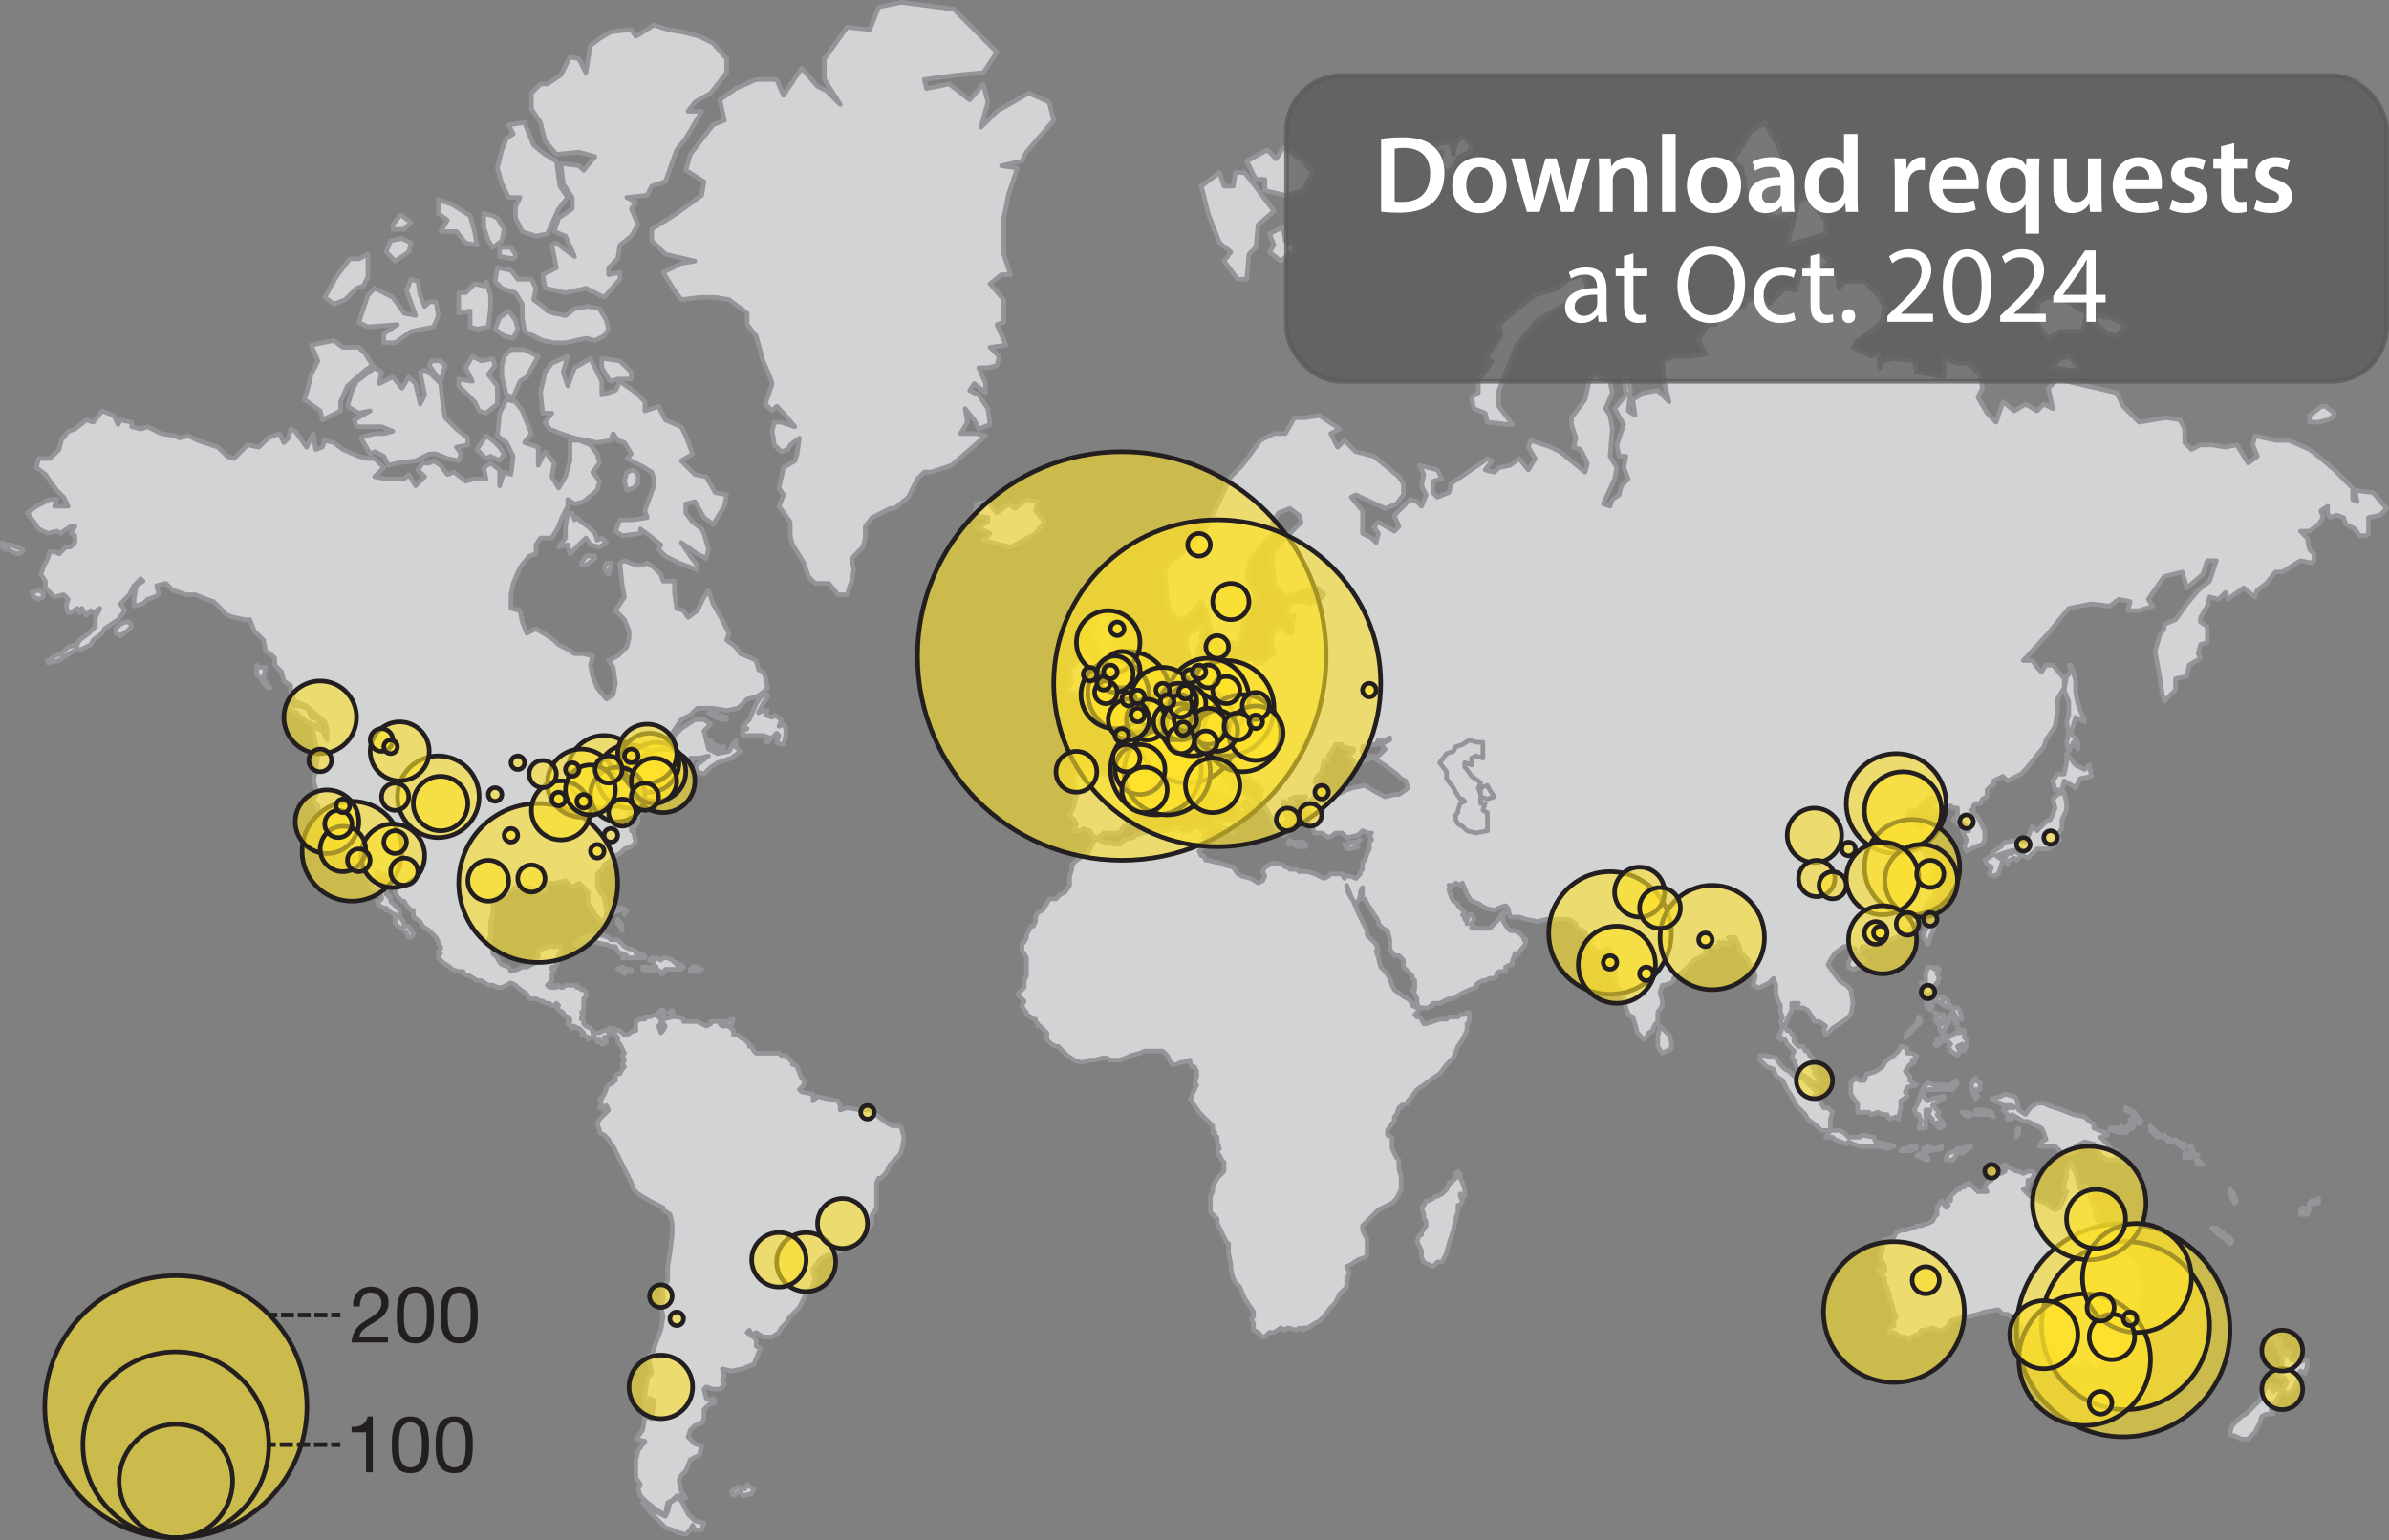 <?xml version="1.0" encoding="UTF-8"?><svg id="Layer_1" xmlns="http://www.w3.org/2000/svg" viewBox="0 0 130.367 84.065"><rect x="0" y="0" width="130.367" height="84.065" fill="#808080" stroke="none"/><defs><style>.cls-1{stroke-dasharray:0 0 .456 .456;}.cls-1,.cls-2,.cls-3,.cls-4,.cls-5,.cls-6,.cls-7,.cls-8,.cls-9,.cls-10,.cls-11,.cls-12,.cls-13,.cls-14,.cls-15,.cls-16,.cls-17,.cls-18,.cls-19,.cls-20,.cls-21,.cls-22,.cls-23,.cls-24,.cls-25,.cls-26,.cls-27,.cls-28,.cls-29,.cls-30,.cls-31,.cls-32,.cls-33,.cls-34,.cls-35,.cls-36,.cls-37,.cls-38,.cls-39,.cls-40{stroke:#231f20;}.cls-1,.cls-31,.cls-41,.cls-37,.cls-38,.cls-40,.cls-42{stroke-width:.25px;}.cls-1,.cls-37,.cls-38{stroke-linecap:square;}.cls-1,.cls-37,.cls-38,.cls-39,.cls-40{fill:none;}.cls-1,.cls-37,.cls-38,.cls-42{stroke-miterlimit:10;}.cls-43{fill:#231f20;}.cls-2{stroke-width:.25px;}.cls-2,.cls-3,.cls-4,.cls-5,.cls-6,.cls-7,.cls-8,.cls-9,.cls-10,.cls-11,.cls-12,.cls-13,.cls-14,.cls-15,.cls-16,.cls-17,.cls-18,.cls-19,.cls-20,.cls-21,.cls-22,.cls-23,.cls-24,.cls-25,.cls-26,.cls-27,.cls-28,.cls-29,.cls-30,.cls-31,.cls-32,.cls-33,.cls-34,.cls-35,.cls-36{fill:rgba(254,225,43,.6);}.cls-2,.cls-3,.cls-4,.cls-5,.cls-6,.cls-7,.cls-8,.cls-9,.cls-10,.cls-11,.cls-12,.cls-13,.cls-14,.cls-15,.cls-16,.cls-17,.cls-18,.cls-19,.cls-20,.cls-21,.cls-22,.cls-23,.cls-24,.cls-25,.cls-26,.cls-27,.cls-28,.cls-29,.cls-30,.cls-31,.cls-32,.cls-33,.cls-34,.cls-35,.cls-36,.cls-41,.cls-39,.cls-40{stroke-linecap:round;stroke-linejoin:round;}.cls-3{stroke-width:.25px;}.cls-4{stroke-width:.25px;}.cls-5{stroke-width:.25px;}.cls-6{stroke-width:.25px;}.cls-7{stroke-width:.25px;}.cls-8{stroke-width:.25px;}.cls-9{stroke-width:.25px;}.cls-10{stroke-width:.25px;}.cls-11{stroke-width:.25px;}.cls-12{stroke-width:.25px;}.cls-13{stroke-width:.25px;}.cls-14{stroke-width:.25px;}.cls-15{stroke-width:.25px;}.cls-16{stroke-width:.25px;}.cls-17{stroke-width:.25px;}.cls-18{stroke-width:.25px;}.cls-19{stroke-width:.25px;}.cls-20{stroke-width:.25px;}.cls-21{stroke-width:.25px;}.cls-22{stroke-width:.25px;}.cls-23{stroke-width:.25px;}.cls-24{stroke-width:.25px;}.cls-25{stroke-width:.25px;}.cls-26{stroke-width:.25px;}.cls-27{stroke-width:.25px;}.cls-28{stroke-width:.25px;}.cls-29{stroke-width:.25px;}.cls-30{stroke-width:.25px;}.cls-32{stroke-width:.25px;}.cls-33{stroke-width:.25px;}.cls-34{stroke-width:.25px;}.cls-35{stroke-width:.25px;}.cls-36{stroke-width:.25px;}.cls-44{fill:#fff;}.cls-41{fill:#d2d3d4;stroke:#939598;}.cls-38{stroke-dasharray:0 0 .468 .468;}.cls-39{stroke-width:.25px;}.cls-42{fill:#595a5c;isolation:isolate;opacity:.75;stroke:#595a5c;}</style></defs><polygon class="cls-41" points="126.524 28.622 126.028 28.994 125.533 28.994 125.904 29.366 126.028 29.985 126.276 30.233 126.276 30.605 126.152 30.728 125.533 30.605 124.541 31.224 124.17 31.224 123.674 31.844 123.178 32.215 123.054 32.587 122.435 32.091 121.567 32.711 121.443 32.339 121.072 32.711 120.576 32.587 120.452 33.083 120.08 33.702 120.08 33.95 120.452 34.198 120.452 35.065 120.08 35.189 119.956 35.684 120.08 35.932 119.461 36.304 119.337 36.923 118.717 37.047 118.717 37.667 118.097 38.286 117.974 37.791 117.85 36.923 117.602 35.561 117.85 34.693 118.097 34.322 118.097 34.074 118.717 33.826 119.337 32.959 119.956 32.215 120.576 31.72 120.948 30.605 120.452 30.605 120.204 31.348 119.337 32.091 119.089 31.224 118.097 31.472 117.23 32.711 117.478 33.083 116.734 33.33 116.115 33.33 116.239 32.835 115.619 32.711 115.123 33.083 114.132 32.959 112.893 33.206 111.777 34.569 110.414 36.056 110.91 36.056 111.158 36.428 111.406 36.676 111.654 36.304 112.025 36.304 112.645 37.047 112.645 37.543 112.273 38.162 112.273 38.782 112.149 39.649 111.654 40.393 111.53 40.764 111.034 41.384 110.538 42.003 110.29 42.251 109.795 42.499 109.547 42.623 109.299 42.375 108.803 42.623 108.803 42.871 108.679 42.871 108.556 42.995 108.432 43.118 108.432 43.49 108.184 43.614 108.06 43.862 107.812 43.862 107.688 43.986 107.688 44.234 107.564 44.234 107.688 44.357 107.936 44.605 108.184 45.101 108.308 45.349 108.308 45.844 108.184 46.092 107.812 46.216 107.564 46.34 107.316 46.464 107.192 46.216 107.316 45.844 107.069 45.349 107.44 45.349 107.192 44.977 106.945 44.853 106.945 44.977 106.821 44.977 106.821 44.853 106.697 44.853 106.573 44.729 106.697 44.605 106.821 44.481 106.821 44.234 106.821 44.11 106.573 44.11 106.449 43.986 105.953 44.11 105.705 44.234 105.334 44.357 105.458 44.234 105.458 43.986 105.705 43.738 105.581 43.49 105.21 43.614 104.838 43.986 104.59 44.234 104.218 44.234 104.094 44.481 104.218 44.853 104.59 44.853 104.59 45.101 104.838 45.225 105.21 44.853 105.581 45.101 105.829 45.101 105.829 45.349 105.334 45.473 105.21 45.72 104.838 45.844 104.59 46.216 104.962 46.464 105.21 46.835 105.334 47.207 105.581 47.579 105.581 47.951 105.334 48.074 105.458 48.198 105.705 48.322 105.581 48.694 105.581 49.066 105.334 49.066 105.086 49.561 104.838 50.057 104.466 50.552 103.97 50.924 103.475 51.172 103.103 51.296 102.855 51.42 102.731 51.296 102.483 51.42 101.988 51.668 101.616 51.668 101.492 52.163 101.244 52.163 101.244 51.915 101.244 51.791 100.872 51.668 100.625 51.668 100.129 52.039 99.881 52.411 99.757 52.659 100.005 53.031 100.377 53.526 100.749 53.774 100.996 54.022 101.12 54.765 100.996 55.385 100.749 55.632 100.377 55.88 100.005 56.128 99.633 56.5 99.509 56.252 99.633 56.004 99.262 55.756 99.014 55.756 98.89 55.509 98.642 55.137 98.394 55.013 98.022 55.013 98.146 54.765 97.774 54.765 97.774 55.137 97.527 55.632 97.403 56.004 97.527 56.252 97.651 56.252 97.898 56.624 97.898 56.871 98.146 57.119 98.394 57.119 98.518 57.367 98.642 57.367 98.766 57.615 99.014 57.863 99.014 58.11 98.89 58.234 99.014 58.358 99.014 58.606 99.138 58.73 99.262 58.978 99.262 59.102 99.014 59.102 98.642 58.854 98.27 58.606 98.146 58.482 98.022 58.234 97.898 57.863 97.774 57.739 97.898 57.367 97.774 57.243 97.651 57.119 97.527 56.995 97.403 56.748 97.155 56.624 97.155 56.748 97.031 56.624 97.155 56.376 97.279 56.004 97.155 55.756 97.279 55.509 97.155 55.261 97.155 54.889 97.031 54.641 96.907 54.269 96.907 53.774 96.783 53.402 96.535 53.65 96.04 53.898 95.916 53.898 95.668 53.774 95.792 53.278 95.668 52.907 95.42 52.535 95.42 52.411 95.296 52.287 95.048 52.039 94.924 51.791 94.924 51.668 94.8 51.42 94.676 51.172 94.305 51.172 94.429 51.296 94.305 51.544 94.057 51.42 94.057 51.544 93.933 51.544 93.809 51.42 93.809 51.668 93.561 51.668 93.065 51.668 93.065 52.039 92.942 52.163 92.446 52.411 91.95 52.907 91.702 53.154 91.331 53.402 91.331 53.526 91.207 53.65 90.835 53.774 90.711 53.774 90.587 54.146 90.711 54.641 90.711 54.889 90.463 55.261 90.463 55.88 90.339 55.88 90.215 56.128 90.215 56.252 89.967 56.376 89.844 56.624 89.72 56.748 89.348 56.376 89.224 55.88 89.1 55.509 88.852 55.385 88.728 55.013 88.604 54.517 88.604 54.269 88.233 53.774 88.109 53.031 87.985 52.535 87.985 52.163 87.861 51.791 87.365 51.915 87.117 51.915 86.622 51.42 86.869 51.296 86.746 51.172 86.374 50.8 86.002 50.676 86.002 50.429 85.63 50.181 85.011 50.181 84.391 50.181 83.895 50.305 83.276 50.181 82.904 50.057 82.408 50.057 82.284 49.561 82.16 49.437 81.789 49.561 81.541 49.685 81.045 49.561 80.673 49.313 80.302 49.19 80.054 48.818 79.806 48.198 79.682 48.322 79.434 48.198 79.31 48.322 79.062 48.322 79.186 48.446 79.062 48.57 79.186 48.942 79.31 49.19 79.558 49.313 79.558 49.437 79.806 49.685 79.93 49.809 79.806 49.933 79.93 50.057 79.93 50.181 80.054 50.305 80.054 50.429 80.054 50.181 80.178 49.933 80.302 49.933 80.426 50.057 80.426 50.181 80.302 50.429 80.302 50.676 80.426 50.552 80.426 50.676 80.673 50.676 81.045 50.676 81.293 50.676 81.541 50.429 81.789 50.181 81.913 49.933 82.037 49.809 82.16 49.809 82.037 49.933 82.037 50.057 82.037 50.305 82.284 50.676 82.408 50.8 82.656 50.8 82.904 50.924 83.152 51.172 83.152 51.296 83.276 51.296 83.276 51.42 83.152 51.668 83.028 51.791 82.78 52.163 82.656 52.039 82.656 52.163 82.532 52.411 82.532 52.659 82.408 52.659 82.16 52.783 82.16 53.031 82.037 53.031 81.789 53.031 81.665 53.154 81.665 53.278 81.541 53.402 81.293 53.402 81.045 53.526 80.921 53.526 80.673 53.65 80.549 53.774 80.549 53.898 80.178 54.022 79.682 54.269 79.31 54.517 79.186 54.517 79.062 54.517 78.815 54.641 78.567 54.765 78.319 54.765 78.195 54.765 78.195 54.889 78.071 54.889 77.947 55.013 77.823 55.013 77.699 55.013 77.451 55.013 77.328 54.765 77.328 54.641 77.328 54.517 77.204 54.269 77.08 54.022 77.204 54.022 77.204 53.898 77.204 53.774 77.204 53.65 77.204 53.526 77.08 53.402 77.08 53.278 76.832 53.031 76.584 52.783 76.584 52.411 76.336 52.163 76.088 52.163 75.84 51.791 75.84 51.544 75.84 51.296 75.717 50.8 75.469 50.676 75.345 50.552 75.221 50.429 75.221 50.305 75.097 50.057 74.973 49.933 74.849 49.685 74.601 49.313 74.477 49.066 74.23 49.066 74.353 48.818 74.353 48.694 74.353 48.57 74.353 48.446 74.23 48.694 74.23 48.942 74.106 49.19 73.982 49.313 73.858 49.19 73.734 48.942 73.486 48.322 73.486 48.446 73.61 48.818 73.858 49.19 74.106 49.809 74.23 50.057 74.353 50.305 74.601 50.8 74.601 51.048 74.973 51.42 75.097 51.544 75.221 51.915 75.097 51.915 75.221 52.287 75.345 52.783 75.469 52.907 75.593 53.031 75.84 53.402 75.964 53.774 76.088 54.022 76.584 54.393 76.832 54.517 77.08 54.765 77.08 54.889 77.328 55.013 77.451 55.137 77.328 55.261 77.204 55.385 77.328 55.509 77.451 55.509 77.575 55.632 77.699 55.88 77.823 55.88 78.195 55.756 78.567 55.632 78.939 55.632 79.062 55.509 79.186 55.509 79.434 55.509 79.558 55.509 79.682 55.385 79.93 55.385 80.054 55.261 80.178 55.261 80.178 55.385 80.178 55.509 80.178 55.756 80.054 55.88 80.054 56.252 79.806 56.748 79.558 57.119 79.31 57.739 78.939 58.11 78.567 58.606 78.195 58.854 77.699 59.226 77.328 59.473 76.956 59.969 76.832 60.093 76.832 60.217 76.46 60.341 76.46 60.465 76.336 60.465 76.212 60.836 76.088 60.96 76.088 61.208 75.964 61.332 75.717 61.704 75.717 61.951 75.964 62.075 75.964 62.199 75.964 62.323 75.964 62.447 75.964 62.695 76.088 62.943 76.212 63.19 76.336 63.314 76.336 63.438 76.336 63.81 76.46 64.182 76.46 64.801 76.46 64.925 76.336 65.173 76.212 65.421 75.964 65.668 75.717 65.792 75.221 66.04 74.849 66.412 74.725 66.536 74.477 66.783 74.353 66.907 74.353 67.155 74.477 67.403 74.601 67.651 74.601 67.775 74.601 68.146 74.601 68.27 74.601 68.394 74.601 68.518 74.477 68.642 74.106 68.766 73.734 69.014 73.486 69.138 73.61 69.385 73.61 69.509 73.486 69.881 73.486 70.253 73.362 70.377 73.114 70.624 72.99 70.872 72.866 71.12 72.619 71.368 72.247 71.863 71.999 72.111 71.751 72.235 71.379 72.483 71.132 72.483 71.132 72.607 70.884 72.483 70.76 72.607 70.264 72.483 70.14 72.607 69.892 72.483 69.521 72.731 69.273 72.731 69.025 72.978 68.901 72.978 68.777 72.855 68.653 72.731 68.405 72.607 68.405 72.483 68.405 72.235 68.281 71.987 68.405 71.863 68.405 71.616 68.157 71.244 67.91 70.872 67.662 70.253 67.414 70.005 67.29 69.757 67.166 69.261 67.166 69.014 67.042 68.394 67.042 67.899 66.918 67.775 66.794 67.527 66.67 67.279 66.423 66.783 66.423 66.536 66.051 66.164 66.051 65.916 66.051 65.668 66.051 65.297 66.175 65.049 66.175 64.801 66.299 64.553 66.423 64.305 66.67 64.058 66.794 63.934 66.794 63.686 66.794 63.438 66.67 63.314 66.546 63.066 66.423 62.943 66.423 62.819 66.546 62.695 66.423 62.323 66.423 62.075 66.175 61.827 66.299 61.827 66.175 61.704 66.175 61.456 65.803 61.084 65.431 60.712 65.183 60.341 64.935 59.969 65.059 59.845 65.059 59.721 65.183 59.473 65.307 59.226 65.183 59.226 65.307 58.73 65.307 58.482 65.183 58.234 65.059 58.234 64.935 57.987 64.935 57.863 64.564 57.987 64.44 57.987 64.192 58.11 63.944 58.11 63.82 57.863 63.696 57.615 63.448 57.367 63.077 57.367 62.829 57.367 62.457 57.367 62.209 57.491 61.714 57.615 61.466 57.739 61.094 57.863 60.846 57.863 60.598 57.863 60.35 57.739 60.227 57.739 59.731 57.863 59.483 57.863 59.111 57.987 58.987 57.987 58.616 57.863 58.244 57.615 57.996 57.367 57.748 57.119 57.624 57.119 57.376 56.995 57.128 56.748 57.128 56.624 57.128 56.376 56.881 56.128 56.757 56.004 56.633 56.004 56.633 55.88 56.509 55.756 56.509 55.632 56.385 55.632 56.261 55.509 56.013 55.385 56.013 55.261 55.889 55.137 55.765 54.889 55.889 54.641 55.641 54.393 55.518 54.269 55.641 54.146 55.889 53.898 55.889 53.774 55.889 53.526 56.013 53.278 56.013 53.031 56.013 52.659 56.013 52.411 56.013 52.287 55.889 52.039 55.765 51.915 55.765 51.668 55.765 51.544 55.889 51.42 56.013 51.172 56.013 51.048 56.137 50.8 56.261 50.552 56.385 50.552 56.509 50.305 56.509 50.057 56.633 49.809 56.881 49.685 57.128 49.313 57.252 49.066 57.624 49.066 57.872 48.818 58.12 48.694 58.368 48.322 58.368 47.827 58.492 47.455 58.492 47.207 58.739 46.959 59.111 46.712 59.359 46.588 59.607 46.092 59.731 45.844 59.979 45.844 60.227 45.968 60.474 45.968 60.846 46.092 61.094 46.092 61.342 45.844 61.837 45.72 61.961 45.596 62.333 45.473 62.953 45.349 63.572 45.349 63.696 45.349 64.068 45.225 64.44 45.225 64.564 45.349 64.812 45.349 65.307 45.101 65.555 45.225 65.555 45.349 65.803 45.225 65.803 45.349 65.679 45.596 65.679 45.72 65.803 45.844 65.679 46.216 65.431 46.464 65.555 46.712 65.679 46.712 65.803 46.959 65.927 46.959 66.423 47.083 66.546 47.083 66.794 47.207 67.29 47.331 67.538 47.703 67.786 47.827 68.281 47.951 68.653 48.198 68.901 48.074 69.025 47.827 68.901 47.579 69.025 47.331 69.273 47.207 69.521 47.083 70.016 47.207 70.14 47.331 70.264 47.331 70.388 47.455 70.76 47.455 70.884 47.579 71.379 47.579 71.751 47.703 71.999 47.827 72.247 47.951 72.495 47.827 72.619 47.703 72.99 47.703 73.238 47.703 73.362 47.951 73.362 47.827 73.734 47.827 73.982 47.951 74.106 47.827 74.23 47.703 74.23 47.579 74.353 47.455 74.353 47.083 74.477 46.959 74.601 46.588 74.725 46.34 74.725 45.968 74.849 45.844 74.725 45.596 74.849 45.473 74.601 45.473 74.353 45.349 74.106 45.596 73.486 45.72 73.238 45.473 72.866 45.473 72.742 45.596 72.495 45.72 72.123 45.473 71.751 45.473 71.503 44.977 71.255 44.729 71.503 44.357 71.255 44.11 71.627 43.738 72.247 43.738 72.371 43.366 72.99 43.366 73.486 43.118 73.858 42.995 74.477 42.871 75.097 43.242 75.593 43.49 76.088 43.366 76.336 43.366 76.708 43.118 76.832 42.995 76.708 42.623 76.46 42.499 76.336 42.375 76.212 42.251 75.717 41.879 75.345 41.632 74.973 41.384 75.221 41.26 75.593 40.888 75.345 40.64 75.84 40.393 75.84 40.269 75.593 40.393 75.221 40.393 75.097 40.64 74.725 40.64 74.353 40.764 74.353 41.136 74.601 41.26 74.973 41.26 74.849 41.384 74.477 41.508 73.982 41.756 73.858 41.632 73.858 41.508 73.486 41.26 73.61 41.26 73.858 41.012 73.858 40.888 73.238 40.764 73.238 40.64 72.866 40.64 72.742 40.888 72.495 41.26 72.495 41.508 72.247 41.508 72.123 42.127 71.875 42.375 71.751 42.623 71.875 42.995 71.875 43.118 72.247 43.242 72.123 43.366 71.751 43.49 71.627 43.614 71.255 43.862 71.132 43.614 71.255 43.49 71.008 43.49 70.76 43.49 70.388 43.614 70.636 43.862 70.388 43.862 70.264 43.862 70.016 43.738 70.016 44.11 70.264 44.234 70.14 44.357 70.264 44.605 70.512 44.729 70.512 44.977 70.14 44.853 70.264 45.101 70.016 45.101 70.14 45.596 69.892 45.596 69.644 45.349 69.521 44.977 69.397 44.729 69.273 44.481 69.149 44.234 69.025 44.11 69.025 43.986 68.777 43.738 68.777 43.614 68.777 43.242 68.901 43.118 68.777 42.995 68.653 42.871 68.405 42.747 68.157 42.499 67.91 42.375 67.538 42.251 67.29 41.879 67.414 41.756 67.166 41.632 67.166 41.384 66.918 41.384 66.794 41.508 66.794 41.384 66.794 41.26 66.794 41.136 66.546 41.136 66.299 41.26 66.299 41.508 66.299 41.632 66.299 41.879 66.67 42.127 66.918 42.623 67.29 42.995 67.538 42.995 67.662 43.118 67.538 43.118 67.91 43.366 68.157 43.49 68.405 43.738 68.529 43.862 68.405 43.986 68.157 43.738 67.91 43.738 67.786 43.986 68.034 44.11 67.91 44.357 67.786 44.481 67.662 44.853 67.414 44.853 67.414 44.729 67.538 44.481 67.662 44.357 67.538 44.11 67.414 43.862 67.166 43.862 67.166 43.614 66.918 43.49 66.67 43.366 66.423 43.366 66.175 43.118 65.803 42.747 65.555 42.499 65.555 42.003 65.307 42.003 65.059 41.756 64.812 41.879 64.688 42.127 64.564 42.127 64.192 42.375 63.448 42.251 62.953 42.375 62.953 42.747 62.953 42.995 62.581 43.366 62.085 43.366 62.085 43.614 61.837 43.862 61.714 44.234 61.837 44.481 61.714 44.729 61.59 44.977 61.342 45.101 61.094 45.473 60.598 45.473 60.227 45.473 60.103 45.596 59.855 45.72 59.731 45.72 59.607 45.596 59.483 45.349 59.111 45.225 58.987 45.349 58.863 45.349 58.616 45.349 58.739 44.977 58.616 44.729 58.492 44.605 58.368 44.481 58.492 44.234 58.616 43.986 58.616 43.862 58.739 43.49 58.739 43.366 58.616 43.118 58.616 42.995 58.616 42.623 58.492 42.499 58.987 42.127 59.359 42.127 59.855 42.127 60.227 42.251 60.598 42.251 61.094 42.251 61.342 42.003 61.466 40.888 61.094 40.393 60.722 40.145 60.227 39.897 60.227 39.525 60.598 39.401 61.218 39.525 61.094 38.906 61.466 39.154 62.333 38.782 62.457 38.286 62.705 38.162 63.077 38.039 63.201 37.915 63.572 37.047 64.068 36.8 64.316 36.8 64.44 36.676 64.688 36.676 64.812 36.8 65.059 36.428 64.935 36.18 64.935 35.932 64.812 35.561 64.688 34.817 64.812 34.693 64.935 34.445 65.183 34.445 65.307 34.322 65.679 34.074 65.679 34.445 65.555 34.693 65.555 34.817 65.803 34.941 65.679 35.189 65.555 35.065 65.307 35.561 65.431 35.808 65.431 36.056 65.803 36.304 65.803 36.428 66.175 36.304 66.299 36.18 66.794 36.428 66.918 36.676 67.166 36.428 67.662 36.18 68.157 35.932 68.529 36.056 68.529 36.18 68.901 36.18 69.025 35.932 69.521 35.684 69.397 35.189 69.397 34.693 69.644 34.322 69.892 34.074 70.264 34.569 70.512 34.569 70.512 34.074 70.636 33.578 70.512 33.702 70.264 33.454 70.264 33.083 70.636 32.835 71.132 32.835 71.503 32.959 71.875 32.835 72.247 32.463 71.875 32.091 71.255 32.215 70.636 32.463 70.016 32.587 69.892 32.215 69.521 31.967 69.521 31.224 69.397 30.605 69.521 30.109 69.892 29.613 70.76 28.746 71.008 28.498 70.884 28.126 70.388 27.755 69.768 28.003 69.397 28.622 69.521 29.118 68.901 29.737 68.281 30.481 68.034 31.472 68.281 32.091 68.529 32.463 68.281 33.206 67.91 33.454 67.786 34.569 67.538 35.189 67.166 35.065 66.918 35.561 66.546 35.684 66.423 35.065 66.051 34.322 65.803 33.33 65.555 32.835 64.812 33.702 64.316 33.826 63.82 33.454 63.696 32.711 63.572 31.1 63.944 30.605 64.935 29.861 65.679 28.994 66.299 27.879 67.166 26.02 67.786 25.401 68.777 24.038 69.521 23.666 70.14 23.666 70.636 22.799 71.255 22.799 71.999 22.675 73.114 23.418 72.619 23.666 72.99 24.409 73.362 24.038 73.982 24.657 74.973 24.905 76.336 26.02 76.584 26.392 76.584 27.011 76.212 27.507 75.593 27.755 73.982 27.011 73.734 27.135 74.353 27.879 74.353 29.118 74.849 29.366 75.097 29.613 75.221 29.118 74.973 28.746 75.221 28.498 76.088 28.994 76.336 28.746 76.088 28.126 76.956 27.259 77.328 27.383 77.575 27.631 77.823 27.011 77.575 26.516 77.699 25.896 77.451 25.401 78.443 25.648 78.691 26.144 78.195 26.268 78.195 26.888 78.443 27.135 79.062 26.888 79.186 26.392 79.93 25.896 81.169 25.029 81.417 25.153 81.045 25.648 81.541 25.772 81.789 25.525 82.408 25.401 82.904 25.029 83.4 25.648 83.771 25.029 83.4 24.409 83.524 24.038 84.639 24.409 85.135 24.657 86.498 25.772 86.622 25.277 86.374 24.781 86.25 24.533 85.878 24.409 86.002 23.914 85.754 23.17 85.754 22.799 86.498 21.808 86.746 20.692 86.993 20.445 87.861 20.816 87.985 21.436 87.613 22.303 87.861 22.675 87.985 23.418 87.861 24.905 88.233 25.525 88.109 26.144 87.489 27.507 87.861 27.631 87.985 27.259 88.356 27.011 88.48 26.516 88.852 26.144 88.604 25.525 88.728 24.905 88.356 24.905 88.233 24.286 88.604 23.17 88.109 22.303 88.728 21.56 88.604 20.692 88.852 20.692 88.976 21.312 88.852 22.427 89.224 22.675 89.1 21.808 89.72 21.436 90.463 21.312 91.083 21.931 90.835 20.94 90.711 19.701 91.331 19.453 92.198 19.453 93.065 19.33 92.694 18.586 93.189 17.719 93.561 17.719 94.305 16.975 95.172 16.728 95.296 16.356 96.287 16.232 96.535 16.604 97.403 15.736 98.022 15.86 98.146 15.117 98.518 14.497 99.262 13.754 99.881 14.25 99.385 14.745 100.253 14.993 100.377 15.736 100.625 15.365 101.74 15.365 102.483 16.108 102.855 16.728 102.731 17.471 102.36 17.843 101.368 18.586 101.12 18.958 101.616 19.206 102.112 19.453 102.483 19.206 102.607 20.073 102.731 19.701 103.351 19.577 104.466 19.701 104.59 20.321 106.077 20.569 106.077 19.577 106.821 19.825 107.44 19.825 108.06 20.445 108.184 21.188 107.936 21.684 108.432 22.551 108.927 23.047 109.299 21.931 109.919 22.427 110.538 22.055 111.158 22.427 111.53 22.055 112.025 22.303 111.777 21.188 112.273 20.692 115.495 21.436 115.867 22.179 116.734 23.047 118.221 22.799 118.965 22.923 119.213 23.418 119.213 24.162 119.584 24.533 120.08 24.286 120.7 24.286 121.443 24.409 122.063 24.286 122.683 25.277 123.178 24.905 122.93 24.286 123.054 23.79 124.17 24.038 124.913 24.038 126.028 24.533 126.524 24.905 127.391 25.648 128.383 26.64 128.383 27.259 128.631 27.383 128.507 26.764 129.498 26.888 130.242 27.755 129.87 28.126 129.25 28.25 129.25 29.118 129.126 29.242 128.755 29.242 128.507 28.87 128.011 28.622 127.887 28.25 127.515 28.126 127.144 28.25 127.02 28.003 127.02 27.631 126.648 27.879 126.772 28.25 126.524 28.622"/><polygon class="cls-41" points="37.549 82.643 37.921 83.014 38.416 83.138 38.293 83.51 37.921 83.51 37.797 83.262 37.673 83.51 37.425 83.758 36.929 83.634 36.682 83.51 36.31 83.386 35.938 83.014 35.566 82.643 35.071 82.023 35.318 82.147 35.814 82.519 36.31 82.767 36.434 82.519 36.558 82.023 36.929 81.775 37.177 81.899 37.301 82.147 37.549 82.643"/><polygon class="cls-41" points="40.771 81.032 41.143 81.28 41.019 81.528 40.523 81.652 40.399 81.404 40.027 81.652 39.904 81.404 40.275 81.156 40.647 81.28 40.771 81.032"/><polygon class="cls-41" points="114.008 75.704 114.38 75.828 114.628 75.704 114.876 75.704 115.123 75.704 115.123 76.324 114.999 76.448 114.999 76.819 114.876 76.695 114.628 77.067 114.504 77.067 114.256 76.943 114.008 76.572 114.008 76.2 113.76 75.828 113.76 75.58 114.008 75.704"/><polygon class="cls-41" points="123.922 75.704 124.046 75.952 124.293 75.704 124.417 75.952 124.417 76.076 124.293 76.324 124.046 76.695 123.922 76.943 124.046 77.191 123.674 77.191 123.426 77.315 123.302 77.687 123.054 78.182 122.806 78.43 122.683 78.554 122.311 78.554 122.063 78.43 121.691 78.306 121.691 78.182 121.815 77.811 122.311 77.315 122.559 77.191 122.806 76.943 123.054 76.695 123.302 76.448 123.426 76.076 123.55 75.952 123.674 75.704 123.922 75.58 123.922 75.704"/><polygon class="cls-41" points="124.541 73.598 124.789 73.97 124.789 73.722 124.913 73.846 125.037 74.217 125.285 74.341 125.533 74.341 125.781 74.217 125.904 74.217 125.904 74.589 125.781 74.961 125.533 74.837 125.409 75.085 125.409 75.209 125.409 75.333 125.285 75.58 125.037 75.952 124.789 76.076 124.665 75.952 124.541 75.952 124.789 75.456 124.665 75.209 124.293 75.085 124.293 74.837 124.541 74.713 124.541 74.341 124.541 74.094 124.417 73.846 124.417 73.722 124.293 73.474 124.046 73.102 123.798 72.855 123.922 72.731 124.17 72.978 124.417 73.102 124.541 73.598"/><polygon class="cls-41" points="121.815 67.775 121.691 67.899 121.567 67.775 121.319 67.527 121.072 67.403 120.824 67.155 120.7 67.031 120.948 67.031 121.072 67.155 121.319 67.279 121.319 67.403 121.691 67.527 121.815 67.775"/><polygon class="cls-41" points="125.904 65.916 126.028 66.04 125.904 66.288 125.781 66.288 125.533 66.288 125.533 66.04 125.657 65.916 125.781 66.04 125.904 65.916"/><polygon class="cls-41" points="126.524 65.668 126.276 65.668 126.028 65.792 126.028 65.668 126.152 65.544 126.276 65.544 126.524 65.421 126.524 65.668"/><polygon class="cls-41" points="122.063 65.544 121.939 65.668 121.815 65.421 121.939 65.421 122.063 65.544"/><polygon class="cls-41" points="121.815 65.049 121.939 65.297 121.815 65.297 121.691 65.297 121.691 65.173 121.691 64.925 121.815 65.049"/><polygon class="cls-41" points="79.806 64.553 79.93 64.925 79.93 65.173 79.93 65.297 79.806 65.421 79.682 65.173 79.682 65.297 79.806 65.544 79.682 65.792 79.558 65.792 79.558 66.164 79.434 66.536 79.31 67.155 79.062 67.899 78.939 68.394 78.691 68.89 78.443 68.89 78.195 69.138 77.947 69.014 77.699 68.89 77.575 68.642 77.575 68.27 77.451 68.022 77.328 67.775 77.451 67.403 77.575 67.403 77.575 67.279 77.823 66.907 77.823 66.66 77.699 66.536 77.699 66.288 77.575 65.916 77.699 65.792 77.823 65.544 77.947 65.544 78.195 65.421 78.319 65.297 78.443 65.297 78.691 65.173 78.939 64.925 79.062 64.677 79.062 64.553 79.186 64.553 79.434 64.305 79.434 64.058 79.558 63.934 79.682 64.058 79.682 64.305 79.806 64.553"/><polygon class="cls-41" points="113.388 64.553 113.512 64.925 113.76 64.677 113.884 64.925 114.008 65.049 114.008 65.173 114.132 65.544 114.132 65.668 114.256 65.792 114.38 66.04 114.256 66.288 114.38 66.536 114.752 66.783 114.999 66.907 115.247 67.031 115.247 67.155 115.495 67.403 115.619 67.775 115.743 67.775 115.867 67.899 115.991 67.899 115.991 68.27 116.239 68.518 116.486 68.642 116.734 69.014 116.858 69.261 116.858 69.509 116.858 69.757 116.982 70.129 116.982 70.5 116.858 70.624 116.858 70.996 116.858 71.244 116.734 71.616 116.61 71.987 116.363 72.235 116.239 72.483 116.115 72.731 115.991 73.102 115.867 73.35 115.743 73.598 115.743 73.97 115.743 74.094 115.495 74.217 115.123 74.341 114.752 74.465 114.628 74.589 114.38 74.837 114.132 74.589 113.884 74.589 113.884 74.341 113.76 74.465 113.388 74.713 113.141 74.589 112.893 74.589 112.645 74.465 112.397 74.341 112.149 74.094 112.025 73.722 111.901 73.474 111.777 73.35 111.406 73.35 111.53 73.102 111.53 72.731 111.282 73.102 111.034 73.102 111.158 72.855 111.158 72.607 111.406 72.483 111.282 72.111 111.034 72.483 110.786 72.607 110.662 72.978 110.414 72.855 110.414 72.607 110.167 72.235 110.043 72.111 110.043 71.987 109.547 71.739 109.299 71.739 109.051 71.492 108.308 71.616 107.936 71.739 107.44 71.863 107.192 71.863 106.821 71.987 106.449 72.111 106.325 72.359 106.201 72.483 105.953 72.607 105.705 72.607 105.458 72.483 105.086 72.607 104.838 72.607 104.714 72.855 104.59 72.855 104.342 72.978 104.218 73.102 103.97 72.978 103.723 72.978 103.351 72.731 103.103 72.731 103.103 72.483 103.351 72.359 103.351 72.235 103.351 72.111 103.475 71.863 103.351 71.616 103.227 71.12 103.103 70.872 103.103 70.624 102.979 70.377 102.979 70.253 102.855 70.129 102.855 69.757 102.607 69.509 102.483 69.261 102.731 69.509 102.607 69.138 102.731 69.261 102.855 69.385 102.855 69.138 102.731 68.89 102.607 68.766 102.607 68.642 102.607 68.394 102.731 68.27 102.731 68.146 102.731 67.899 102.855 67.651 102.855 67.899 102.979 67.651 103.351 67.527 103.475 67.279 103.723 67.155 103.97 67.155 104.342 67.031 104.466 67.031 104.59 66.907 104.714 66.907 104.838 66.907 105.21 66.783 105.458 66.66 105.581 66.412 105.705 66.288 105.705 66.04 105.705 65.916 105.953 65.544 106.201 65.916 106.325 65.792 106.201 65.668 106.325 65.421 106.449 65.544 106.449 65.297 106.697 65.049 106.821 64.925 106.945 64.925 106.945 64.801 107.192 64.801 107.192 64.677 107.316 64.677 107.44 64.553 107.688 64.801 107.936 65.049 108.184 65.049 108.432 65.049 108.308 64.801 108.432 64.553 108.679 64.429 108.556 64.305 108.803 64.182 108.927 64.058 109.175 64.058 109.423 63.934 109.423 63.81 109.175 63.686 109.423 63.562 109.547 63.686 109.795 63.81 110.043 63.934 110.167 63.934 110.414 64.058 110.662 63.934 110.786 63.934 110.91 63.934 111.034 64.058 110.91 64.305 110.786 64.429 110.662 64.429 110.662 64.553 110.662 64.801 110.414 64.925 110.538 65.049 110.786 65.297 111.034 65.421 111.282 65.544 111.53 65.668 111.654 65.668 111.777 65.792 111.901 65.916 112.149 66.04 112.397 65.916 112.521 65.668 112.521 65.544 112.645 65.421 112.769 65.049 112.645 64.925 112.645 64.801 112.645 64.553 112.769 64.305 112.769 64.182 112.769 64.058 112.769 63.934 112.893 63.686 112.893 63.562 113.017 63.438 113.141 63.686 113.141 63.81 113.265 63.934 113.265 64.058 113.388 64.305 113.388 64.429 113.388 64.553"/><polygon class="cls-41" points="120.08 63.438 120.204 63.562 119.956 63.562 119.832 63.314 119.956 63.314 120.08 63.438"/><polygon class="cls-41" points="105.21 63.314 105.086 63.314 104.59 63.066 104.838 62.943 105.086 63.066 105.21 63.19 105.21 63.314"/><polygon class="cls-41" points="119.584 63.19 119.461 63.19 119.213 63.19 119.213 63.066 119.213 62.943 119.461 62.943 119.584 63.066 119.584 63.19"/><polygon class="cls-41" points="119.956 63.066 119.832 63.066 119.584 62.819 119.461 62.571 119.584 62.571 119.708 62.943 119.956 63.066"/><polygon class="cls-41" points="106.573 63.314 106.201 63.314 106.201 63.19 106.325 62.943 106.697 62.819 106.821 62.695 107.069 62.695 107.316 62.571 107.44 62.571 107.564 62.571 107.44 62.695 107.069 62.943 106.821 62.943 106.573 63.314"/><polygon class="cls-41" points="104.218 62.571 104.342 62.571 104.59 62.571 104.59 62.695 104.218 62.819 103.97 62.819 103.723 62.819 103.847 62.695 104.094 62.695 104.218 62.571"/><polygon class="cls-41" points="105.953 62.571 105.953 62.695 105.334 62.819 104.962 62.819 104.962 62.695 105.21 62.571 105.458 62.695 105.705 62.695 105.953 62.571"/><polygon class="cls-41" points="119.213 62.571 119.213 62.695 118.965 62.571 118.841 62.447 118.593 62.323 118.717 62.199 118.841 62.323 119.213 62.447 119.213 62.571"/><polygon class="cls-41" points="118.469 62.199 118.345 62.323 118.221 62.199 118.097 62.075 118.097 61.951 118.221 62.075 118.469 62.199"/><polygon class="cls-41" points="100.872 62.075 101.492 62.075 101.616 61.951 102.236 62.075 102.36 62.323 102.979 62.447 103.351 62.571 102.979 62.695 102.607 62.571 102.236 62.571 101.864 62.571 101.492 62.571 101.12 62.447 100.872 62.323 100.749 62.447 100.129 62.199 100.005 62.075 99.633 62.075 99.881 61.704 100.377 61.704 100.625 61.827 100.749 61.951 100.872 62.075"/><polygon class="cls-41" points="110.167 61.827 110.043 62.075 110.043 61.827 110.043 61.704 110.167 61.58 110.167 61.704 110.167 61.827"/><polygon class="cls-41" points="117.85 62.075 117.726 62.075 117.602 61.951 117.354 61.704 117.354 61.456 117.478 61.58 117.726 61.827 117.85 61.951 117.85 62.075"/><polygon class="cls-41" points="116.363 61.58 116.239 61.58 116.115 61.704 115.991 61.827 115.743 61.827 115.619 61.827 115.247 61.704 115.123 61.704 115.123 61.58 115.495 61.58 115.619 61.58 115.743 61.456 115.743 61.58 115.991 61.58 116.115 61.456 116.239 61.332 116.239 61.084 116.486 61.084 116.486 61.208 116.486 61.332 116.363 61.58"/><polygon class="cls-41" points="107.564 60.836 107.44 60.96 107.192 60.836 107.069 60.712 107.44 60.712 107.564 60.836"/><polygon class="cls-41" points="108.679 60.712 108.803 60.96 108.556 60.836 108.184 60.836 108.06 60.836 107.812 60.836 107.812 60.588 108.308 60.588 108.679 60.712"/><polygon class="cls-41" points="116.858 61.208 116.734 61.332 116.61 61.084 116.61 60.96 116.363 60.836 116.239 60.712 115.991 60.588 115.991 60.465 116.239 60.588 116.363 60.712 116.486 60.712 116.61 60.96 116.734 61.084 116.858 61.208"/><polygon class="cls-41" points="110.043 59.969 110.167 60.588 110.538 60.836 110.786 60.465 111.158 60.217 111.53 60.217 111.777 60.341 112.149 60.465 112.521 60.588 113.141 60.836 113.76 60.96 114.008 61.208 114.256 61.332 114.256 61.58 114.876 61.827 114.999 61.951 114.628 62.075 114.752 62.199 114.999 62.447 115.247 62.819 115.495 62.819 115.495 63.066 115.743 63.066 115.619 63.19 115.991 63.314 115.991 63.438 115.743 63.438 115.619 63.314 115.371 63.314 114.999 63.314 114.628 63.066 114.504 62.819 114.256 62.447 113.76 62.323 113.512 62.447 113.265 62.571 113.388 62.819 113.017 62.943 112.893 62.943 112.521 62.943 112.149 62.571 111.777 62.571 111.654 62.571 111.282 62.571 111.406 62.323 111.654 62.199 111.53 61.827 111.406 61.58 110.662 61.208 110.414 61.208 109.795 60.836 109.795 61.084 109.547 61.084 109.547 60.96 109.547 60.836 109.299 60.588 109.671 60.465 109.919 60.465 109.795 60.341 109.299 60.341 109.175 60.217 108.803 60.093 108.679 59.969 109.175 59.845 109.423 59.721 109.919 59.845 110.043 59.969"/><polygon class="cls-41" points="106.821 59.102 106.573 59.473 106.201 59.473 105.953 59.473 105.334 59.473 104.962 59.473 104.962 59.845 105.21 60.093 105.458 59.969 106.077 59.845 106.077 59.969 105.953 59.969 105.829 60.093 105.458 60.341 105.829 60.712 105.705 60.836 106.077 61.332 106.077 61.456 105.829 61.58 105.705 61.456 105.953 61.208 105.581 61.332 105.458 61.208 105.458 61.084 105.21 60.836 105.334 60.588 105.086 60.588 105.086 61.084 105.086 61.58 104.838 61.58 104.714 61.58 104.838 61.208 104.714 60.836 104.59 60.836 104.466 60.588 104.59 60.341 104.714 60.093 104.838 59.597 104.962 59.349 105.21 59.102 105.581 59.226 105.953 59.226 106.449 59.226 106.697 58.978 106.821 59.102"/><polygon class="cls-41" points="108.06 59.226 108.06 59.473 107.812 59.473 107.812 59.721 107.936 59.845 107.812 59.969 107.688 59.721 107.564 59.226 107.688 58.978 107.812 58.854 107.812 58.978 108.06 59.102 108.06 59.226"/><polygon class="cls-41" points="99.881 61.704 99.385 61.704 99.138 61.456 98.642 61.084 98.518 60.836 98.27 60.588 98.022 60.341 97.774 59.845 97.527 59.473 97.403 59.226 97.279 58.978 96.907 58.73 96.783 58.358 96.411 58.234 96.04 57.863 96.04 57.615 96.287 57.615 96.907 57.739 97.155 58.11 97.403 58.358 97.651 58.482 98.022 58.854 98.394 58.854 98.642 59.102 98.89 59.349 99.138 59.597 99.014 59.845 99.138 59.969 99.262 59.969 99.385 60.217 99.509 60.465 99.757 60.465 100.005 60.712 99.881 61.084 99.881 61.704"/><polygon class="cls-41" points="104.218 58.978 104.59 59.226 104.094 59.349 103.97 59.597 104.094 59.845 103.723 60.093 103.723 60.465 103.599 61.084 103.475 60.96 103.103 61.084 102.979 60.836 102.731 60.836 102.483 60.712 102.112 60.836 101.988 60.712 101.74 60.712 101.368 60.712 101.368 60.217 101.244 60.093 100.996 59.721 100.996 59.473 100.996 59.102 101.244 58.854 101.492 58.978 101.74 58.978 101.864 58.606 101.988 58.606 102.36 58.482 102.731 58.234 102.855 57.987 102.979 57.863 103.351 57.615 103.599 57.367 103.723 57.119 103.847 57.119 104.094 57.243 104.094 57.491 104.342 57.491 104.59 57.615 104.59 57.739 104.342 57.863 104.466 57.987 104.218 58.11 103.97 58.482 104.218 58.73 104.218 58.978"/><polygon class="cls-41" points="107.192 56.624 107.316 56.748 107.316 56.995 107.192 57.367 107.069 56.995 106.821 57.119 106.945 57.367 106.821 57.615 106.449 57.367 106.325 57.119 106.449 56.995 106.201 56.748 106.077 56.871 105.953 56.871 105.705 57.119 105.581 56.995 105.705 56.748 105.953 56.624 106.201 56.5 106.325 56.624 106.573 56.5 106.697 56.376 106.945 56.376 106.821 56.128 107.192 56.252 107.192 56.376 107.192 56.624"/><polygon class="cls-41" points="90.959 57.367 90.711 57.491 90.463 57.119 90.463 56.624 90.587 56.004 90.835 56.252 91.083 56.5 91.207 56.871 91.207 57.243 90.959 57.367"/><polygon class="cls-41" points="39.904 56.004 39.656 56.004 39.532 56.004 39.656 55.88 39.656 55.756 39.904 55.632 40.027 55.632 39.904 56.004"/><polygon class="cls-41" points="106.325 55.88 106.201 56.004 106.077 56.252 105.953 56.376 105.829 56.128 105.829 56.004 105.953 55.88 105.953 55.632 106.201 55.632 106.077 55.88 106.449 55.509 106.325 55.88"/><polygon class="cls-41" points="104.342 56.252 103.97 56.624 104.094 56.376 104.342 56.128 104.59 55.88 104.714 55.509 104.838 55.756 104.59 56.004 104.342 56.252"/><polygon class="cls-41" points="105.581 55.261 105.829 55.385 106.077 55.385 106.077 55.509 105.829 55.756 105.705 55.88 105.581 55.632 105.705 55.509 105.581 55.261"/><polygon class="cls-41" points="106.945 55.137 107.069 55.632 106.697 55.509 106.697 55.632 106.821 55.88 106.697 55.88 106.697 55.632 106.573 55.632 106.449 55.385 106.697 55.509 106.697 55.385 106.449 55.013 106.821 55.013 106.945 55.137"/><polygon class="cls-41" points="105.458 54.889 105.334 55.137 105.21 55.013 105.086 54.765 105.334 54.765 105.458 54.889"/><polygon class="cls-41" points="105.458 52.783 105.581 52.907 105.705 52.783 105.829 52.907 105.705 53.154 105.829 53.402 105.705 53.65 105.581 53.774 105.458 54.146 105.581 54.393 105.705 54.393 105.953 54.393 106.325 54.641 106.325 54.765 106.449 54.889 106.449 55.013 106.077 54.889 105.953 54.641 105.953 54.765 105.705 54.641 105.334 54.641 105.21 54.517 105.21 54.393 105.334 54.269 105.21 54.269 105.086 54.393 104.962 54.146 104.962 54.022 104.838 53.65 105.086 53.774 105.086 53.154 105.21 52.783 105.458 52.783"/><polygon class="cls-41" points="38.293 52.907 38.169 53.031 37.921 53.031 37.673 53.031 37.673 52.907 37.797 52.783 38.045 52.783 38.169 52.907 38.293 52.907"/><polygon class="cls-41" points="34.203 53.031 34.079 53.154 33.955 53.031 33.707 52.907 33.955 52.783 34.203 52.907 34.451 52.907 34.451 53.031 34.203 53.031"/><polygon class="cls-41" points="35.814 52.287 36.062 52.411 36.186 52.287 36.434 52.287 36.682 52.411 36.806 52.535 36.929 52.535 36.929 52.659 37.177 52.659 37.301 52.783 37.177 52.907 37.053 52.907 36.806 52.907 36.682 52.907 36.558 52.907 36.434 52.907 36.31 52.907 36.186 53.154 36.062 53.154 36.062 53.031 35.814 52.907 35.69 53.031 35.442 52.907 35.318 53.031 35.071 52.907 35.071 52.783 35.442 52.783 35.69 52.907 35.814 52.783 35.69 52.659 35.69 52.411 35.442 52.411 35.566 52.287 35.814 52.287"/><polygon class="cls-41" points="101.492 52.783 101.12 52.907 100.872 52.783 100.872 52.535 100.996 52.287 101.368 52.287 101.616 52.287 101.74 52.411 101.492 52.535 101.492 52.783"/><polygon class="cls-41" points="33.212 51.172 33.336 51.296 33.707 51.296 33.831 51.42 34.079 51.668 34.327 51.791 34.451 51.791 34.699 51.915 34.699 52.039 34.947 52.039 35.195 52.163 35.195 52.287 34.947 52.287 34.699 52.287 34.451 52.287 33.955 52.287 34.203 52.163 33.955 52.039 33.831 52.039 33.707 51.915 33.584 51.668 33.336 51.668 33.088 51.544 32.964 51.544 32.468 51.42 32.344 51.296 32.468 51.296 32.097 51.172 31.849 51.42 31.725 51.42 31.601 51.544 31.477 51.544 31.353 51.544 31.477 51.42 31.601 51.296 31.725 51.172 31.973 51.172 32.22 51.048 32.344 51.048 32.592 51.048 32.84 51.048 33.212 51.172"/><polygon class="cls-41" points="33.955 50.8 33.831 50.552 33.707 50.429 33.707 50.181 33.831 50.305 33.955 50.552 33.955 50.8"/><polygon class="cls-41" points="105.334 51.172 105.21 51.544 104.962 51.172 104.962 50.924 105.21 50.552 105.458 50.181 105.581 50.305 105.581 50.552 105.334 51.172"/><polygon class="cls-41" points="33.831 49.685 33.46 49.809 33.46 49.561 33.584 49.561 33.831 49.561 33.831 49.685"/><polygon class="cls-41" points="34.203 49.685 34.079 49.933 34.079 49.685 33.955 49.561 34.203 49.685"/><polygon class="cls-41" points="110.167 46.588 110.29 46.712 110.043 46.959 109.919 46.835 109.671 46.959 109.547 47.207 109.423 47.083 109.423 46.835 109.547 46.588 109.795 46.588 109.919 46.464 110.167 46.588"/><polygon class="cls-41" points="74.23 45.844 73.982 46.092 74.106 46.216 73.734 46.34 73.486 46.34 73.362 46.092 73.61 46.092 73.61 45.968 73.982 45.968 74.23 45.844"/><polygon class="cls-41" points="70.388 45.844 70.512 45.968 70.884 45.968 71.132 45.968 71.132 46.092 71.255 46.092 71.255 46.216 70.76 46.216 70.76 46.092 70.264 46.092 70.388 45.844"/><polygon class="cls-41" points="67.414 44.729 67.29 45.101 67.29 45.225 67.29 45.473 67.042 45.225 66.794 45.225 66.299 44.977 66.299 44.729 66.794 44.853 67.166 44.729 67.414 44.729"/><polygon class="cls-41" points="65.183 43.366 65.307 43.614 65.307 44.234 65.183 44.234 65.059 44.357 64.812 44.234 64.812 43.738 64.812 43.49 64.935 43.49 65.183 43.366"/><polygon class="cls-41" points="112.521 45.225 112.273 45.596 112.397 45.844 112.149 46.092 111.777 46.34 111.158 46.34 110.662 46.835 110.414 46.712 110.29 46.34 109.671 46.464 109.299 46.588 108.927 46.712 109.299 46.959 109.051 47.703 108.803 47.827 108.556 47.703 108.679 47.331 108.432 47.207 108.308 46.959 108.679 46.712 108.803 46.464 109.175 46.216 109.423 45.968 110.167 45.844 110.538 45.968 110.91 45.101 111.158 45.349 111.654 44.853 111.901 44.729 112.149 44.11 112.025 43.614 112.273 43.366 112.645 43.242 112.769 43.862 112.769 44.234 112.521 44.729 112.521 45.225"/><polygon class="cls-41" points="65.307 42.871 65.183 43.242 64.935 43.118 64.935 42.871 64.935 42.623 65.183 42.499 65.307 42.871"/><polygon class="cls-41" points="113.512 41.879 113.76 42.003 114.008 41.756 114.132 42.375 113.512 42.499 113.265 42.995 112.645 42.623 112.521 43.118 112.149 43.118 112.025 42.623 112.273 42.251 112.645 42.251 112.769 41.632 112.769 41.136 113.265 41.756 113.512 41.879"/><polygon class="cls-41" points="38.912 40.64 39.284 40.764 39.532 40.764 39.408 40.888 39.284 41.012 38.788 40.764 38.664 40.517 38.788 40.393 38.912 40.64"/><polygon class="cls-41" points="39.656 39.278 39.408 39.278 39.036 39.154 38.664 38.906 38.788 38.782 39.284 39.03 39.656 39.154 39.656 39.278"/><polygon class="cls-41" points="17.474 39.649 17.35 39.649 16.73 39.401 16.606 39.278 16.235 39.03 16.235 38.906 15.863 38.782 15.739 38.534 15.739 38.41 16.111 38.534 16.359 38.534 16.73 38.658 16.854 38.782 16.978 39.154 17.35 39.278 17.474 39.649"/><polygon class="cls-41" points="41.638 38.41 41.391 38.906 41.638 38.782 41.886 38.782 41.762 39.03 42.134 39.154 42.258 39.03 42.63 39.278 42.506 39.649 42.754 39.525 42.878 39.773 42.878 40.145 42.754 40.64 42.63 40.64 42.382 40.517 42.506 40.145 42.382 40.021 41.886 40.517 41.762 40.517 42.01 40.269 41.638 40.145 41.267 40.145 40.523 40.145 40.523 39.897 40.771 39.773 40.523 39.649 40.895 39.278 41.267 38.41 41.514 38.039 41.762 37.915 41.886 37.915 41.886 38.039 41.638 38.41"/><polygon class="cls-41" points="14.128 36.428 14.5 36.428 14.376 37.047 14.748 37.543 14.624 37.543 14.376 37.295 14.252 37.047 14.004 36.8 14.004 36.552 14.004 36.304 14.128 36.428"/><polygon class="cls-41" points="113.388 38.41 113.76 39.401 113.265 39.154 113.017 40.021 113.388 40.517 113.388 40.888 113.141 40.517 112.893 41.012 112.769 40.517 112.893 40.021 112.769 39.401 112.893 39.03 112.893 38.286 112.645 37.667 112.769 36.923 113.017 36.676 112.893 36.304 113.017 36.304 113.141 36.676 113.265 37.171 113.265 37.791 113.388 38.41"/><polygon class="cls-41" points="59.359 37.543 58.739 37.915 58.244 37.791 58.492 37.171 58.368 36.552 58.863 36.056 59.111 35.808 59.359 35.684 59.855 36.18 59.607 36.552 59.731 36.923 59.359 37.543"/><polygon class="cls-41" points="66.423 35.437 66.175 35.932 65.803 35.561 65.803 35.313 66.299 35.189 66.423 35.437"/><polygon class="cls-41" points="6.941 34.445 6.569 34.693 6.321 34.569 6.321 34.322 6.569 34.074 6.817 33.95 7.065 33.95 7.188 34.198 6.941 34.445"/><polygon class="cls-41" points="60.722 33.454 60.35 34.198 60.722 34.074 61.094 34.074 61.094 34.693 60.722 35.189 61.094 35.313 61.466 36.056 61.714 36.18 61.961 36.923 61.961 37.171 62.457 37.171 62.457 37.543 62.209 37.791 62.333 38.039 62.085 38.41 61.59 38.41 60.97 38.534 60.722 38.41 60.598 38.658 60.227 38.658 59.979 38.782 59.731 38.658 60.35 38.162 60.598 38.039 60.103 37.915 59.979 37.667 60.35 37.543 60.103 37.171 60.227 36.8 60.722 36.8 60.722 36.428 60.474 36.056 60.103 35.932 59.979 35.808 60.103 35.561 59.979 35.313 59.855 35.684 59.855 35.065 59.607 34.693 59.731 34.074 59.979 33.454 60.35 33.578 60.722 33.454"/><polygon class="cls-41" points="2.356 32.587 2.108 32.711 1.86 32.587 1.736 32.339 2.108 32.215 2.356 32.339 2.356 32.587"/><polygon class="cls-41" points="33.336 30.852 33.212 31.348 33.088 31.224 32.964 30.976 33.088 30.728 33.336 30.728 33.336 30.852"/><polygon class="cls-41" points="32.468 30.481 31.973 30.852 31.725 30.852 31.725 30.728 31.973 30.357 32.468 30.357 32.468 30.481"/><polygon class="cls-41" points=".125 29.613 .373 29.737 .621 29.737 .869 29.861 1.24 29.985 1.24 30.109 .992 30.233 .621 30.109 .497 29.985 .249 29.985 .125 29.861 .125 29.613"/><polygon class="cls-41" points="31.229 28.003 31.353 28.374 31.477 28.25 31.725 28.498 32.097 28.746 32.468 29.118 32.592 29.489 32.84 29.366 33.088 29.613 32.716 29.861 32.22 29.737 31.973 29.366 31.601 29.737 31.105 30.233 30.981 29.737 30.486 29.861 30.857 29.366 30.857 28.746 30.981 28.003 31.229 28.003"/><polygon class="cls-41" points="56.633 27.383 56.509 27.879 57.005 28.498 56.509 29.118 55.394 29.737 55.146 29.861 54.65 29.737 53.659 29.489 54.03 29.118 53.287 28.746 53.907 28.498 53.907 28.25 53.163 28.126 53.287 27.507 53.907 27.383 54.402 28.003 55.022 27.507 55.394 27.755 56.013 27.259 56.633 27.383"/><polygon class="cls-41" points="34.575 26.64 34.203 26.764 34.079 26.268 34.203 25.772 34.575 25.648 34.823 25.896 34.823 26.268 34.823 26.392 34.575 26.64"/><polygon class="cls-41" points="27.511 24.781 27.264 25.153 26.768 24.905 26.52 25.029 26.024 24.533 26.272 24.162 26.52 23.79 26.892 24.038 27.14 24.286 27.264 24.409 27.511 24.781"/><polygon class="cls-41" points="29.37 24.409 29.37 25.401 29.742 24.657 30.238 25.277 30.114 26.02 30.486 26.64 30.857 26.02 31.105 25.153 31.105 24.038 31.601 24.038 32.22 24.286 32.592 24.781 32.716 25.277 32.344 25.772 32.716 26.268 32.592 26.764 31.849 27.383 31.353 27.507 30.981 27.259 30.981 27.631 30.609 28.374 30.486 28.746 30.114 29.366 29.494 29.366 29.246 29.737 29.246 30.233 28.875 30.357 28.379 30.976 28.007 31.844 27.883 32.463 27.883 33.206 28.379 33.33 28.503 33.95 28.751 34.569 29.246 34.322 29.866 34.693 30.238 34.941 30.486 35.189 30.981 35.437 31.353 35.684 31.849 35.684 32.344 35.808 32.22 36.304 32.344 36.923 32.592 37.543 33.088 38.162 33.46 37.915 33.584 37.295 33.46 36.428 33.212 36.056 33.707 35.808 34.203 35.313 34.327 34.817 34.327 34.445 34.079 33.826 33.584 33.33 34.079 32.587 33.955 31.967 33.831 30.728 34.079 30.605 34.699 30.852 35.071 30.852 35.318 30.728 35.69 30.976 36.062 31.348 36.186 31.72 36.806 31.72 36.806 32.339 36.929 33.206 37.301 33.33 37.549 33.702 38.045 33.33 38.416 32.587 38.664 32.215 38.912 32.959 39.408 33.826 39.78 34.569 39.656 34.941 40.151 35.313 40.399 35.684 41.019 35.932 41.267 36.056 41.391 36.552 41.638 36.676 41.762 36.923 41.886 37.543 41.638 37.791 41.267 38.039 40.771 38.162 40.275 38.658 39.656 38.782 38.912 38.658 38.416 38.658 38.045 38.658 37.673 39.03 37.177 39.278 36.682 40.021 36.31 40.517 36.558 40.393 37.177 39.773 37.921 39.278 38.416 39.278 38.788 39.525 38.416 39.897 38.54 40.393 38.664 40.888 39.16 41.136 39.78 41.012 40.151 40.393 40.151 40.764 40.399 41.012 39.904 41.384 39.16 41.632 38.788 41.879 38.416 42.251 38.045 42.127 38.045 41.756 38.664 41.26 38.169 41.384 37.673 41.384 37.797 41.508 37.425 41.756 37.053 42.003 36.682 42.127 36.434 42.499 36.434 42.747 36.558 42.995 36.682 42.995 36.682 42.871 36.682 42.995 36.682 43.118 36.434 43.242 36.31 43.242 36.062 43.242 35.814 43.242 35.69 43.366 35.318 43.49 35.938 43.366 36.062 43.49 35.442 43.614 35.318 43.614 35.318 43.49 35.195 43.738 35.318 43.738 35.195 43.986 34.947 44.357 34.947 44.234 34.823 44.234 34.699 44.11 34.823 44.357 34.823 44.481 34.823 44.605 34.823 44.853 34.575 45.225 34.699 44.853 34.451 44.729 34.451 44.357 34.327 44.481 34.451 44.729 34.203 44.729 34.451 44.853 34.451 45.349 34.575 45.349 34.575 45.473 34.699 45.968 34.451 46.216 34.079 46.34 33.831 46.588 33.584 46.712 33.46 46.835 33.336 46.959 32.964 47.207 32.84 47.455 32.592 47.703 32.592 47.951 32.592 48.322 32.716 48.694 32.964 48.942 32.964 49.066 33.088 49.561 33.088 49.809 33.088 50.057 32.964 50.181 32.84 50.305 32.716 50.181 32.592 50.057 32.468 49.933 32.344 49.685 32.097 49.313 32.097 49.19 32.097 48.942 32.097 48.694 31.725 48.322 31.601 48.198 31.229 48.446 30.981 48.198 30.857 48.074 30.362 48.198 30.114 48.198 29.866 48.198 29.618 48.198 29.742 48.322 29.742 48.446 29.742 48.57 29.742 48.694 29.618 48.57 29.494 48.694 29.246 48.694 28.875 48.446 28.627 48.446 28.379 48.446 28.131 48.446 27.883 48.57 27.511 48.818 27.14 48.942 26.892 49.19 26.892 49.313 26.892 49.685 26.892 49.809 26.892 49.933 26.768 50.305 26.768 50.552 26.768 51.172 26.644 51.296 26.768 51.544 26.892 51.668 26.892 52.039 27.14 52.287 27.264 52.535 27.388 52.659 27.759 52.783 27.883 53.031 28.255 52.907 28.503 52.783 28.751 52.783 28.999 52.659 29.246 52.535 29.37 52.287 29.37 52.039 29.37 51.915 29.618 51.791 29.99 51.668 30.362 51.668 30.609 51.668 30.609 51.791 30.609 51.915 30.486 52.163 30.362 52.411 30.486 52.411 30.362 52.659 30.238 52.907 30.238 52.783 30.114 52.783 30.114 52.907 30.238 52.907 30.238 53.031 30.114 53.154 30.114 53.278 30.114 53.402 30.114 53.526 29.99 53.65 29.866 53.774 29.99 53.898 29.99 53.774 30.114 53.898 30.238 53.898 30.238 53.774 30.362 53.774 30.362 53.898 30.486 53.774 30.609 53.898 30.733 53.898 30.857 53.774 30.981 53.774 31.105 53.774 31.229 53.774 31.353 53.774 31.477 53.774 31.477 53.898 31.601 53.898 31.725 54.022 31.849 54.022 31.973 54.146 31.973 54.269 31.973 54.393 31.849 54.517 31.849 54.641 31.849 54.889 31.849 55.137 31.725 55.261 31.849 55.385 31.725 55.509 31.725 55.632 31.849 55.632 31.849 55.88 31.973 56.004 32.22 56.128 32.344 56.252 32.344 56.376 32.468 56.376 32.592 56.376 32.716 56.376 32.964 56.252 33.088 56.252 33.212 56.128 33.46 56.128 33.707 56.252 33.831 56.252 33.955 56.376 34.079 56.5 34.203 56.5 34.575 56.252 34.699 56.252 34.699 56.128 34.699 55.756 34.947 55.632 35.195 55.632 35.195 55.509 35.442 55.509 35.814 55.385 35.938 55.261 36.062 55.137 36.186 55.137 36.31 55.261 36.186 55.385 35.938 55.509 36.062 55.632 36.062 55.88 35.938 56.004 36.062 56.376 36.186 56.252 36.31 56.004 36.186 55.88 36.186 55.632 36.682 55.509 36.558 55.261 36.682 55.137 36.806 55.509 37.053 55.509 37.301 55.632 37.301 55.756 37.673 55.756 38.045 55.756 38.293 55.88 38.54 56.004 38.788 55.88 38.788 55.756 39.16 55.756 39.656 55.756 39.284 55.88 39.408 56.004 39.78 56.004 40.027 56.252 40.027 56.5 40.275 56.5 40.399 56.624 40.647 56.748 40.895 56.995 40.895 57.119 41.019 57.119 41.143 57.367 41.267 57.491 41.762 57.491 42.134 57.491 42.506 57.491 42.63 57.615 42.878 57.615 43.249 57.987 43.249 58.11 43.373 58.11 43.497 58.234 43.745 58.854 43.869 58.978 43.869 59.226 43.621 59.473 43.745 59.597 44.365 59.721 44.365 60.093 44.612 59.845 45.108 59.969 45.728 60.093 45.852 60.341 45.852 60.588 46.223 60.465 46.967 60.588 47.463 60.588 47.958 60.96 48.454 61.332 48.702 61.456 49.074 61.456 49.198 61.58 49.321 62.075 49.321 62.199 49.198 62.819 49.074 63.066 48.578 63.562 48.33 64.058 48.082 64.305 47.958 64.305 47.834 64.553 47.834 65.297 47.834 65.916 47.711 66.164 47.587 66.288 47.587 66.783 47.215 67.279 47.091 67.651 46.843 67.899 46.719 68.022 46.347 68.022 45.852 68.27 45.604 68.394 45.108 68.518 44.736 68.766 44.365 69.261 44.365 69.509 44.489 69.757 44.365 70.129 44.241 70.377 43.993 70.624 43.621 71.368 43.373 71.616 43.125 71.863 42.878 72.235 42.63 72.483 42.506 72.731 42.134 72.978 41.886 72.978 41.638 72.978 41.267 72.731 41.019 72.855 40.895 72.607 40.771 72.731 41.267 73.102 41.267 73.474 41.514 73.598 41.391 73.846 41.143 74.465 40.523 74.713 39.904 74.837 39.408 74.713 39.532 75.085 39.408 75.333 39.532 75.58 39.284 75.828 38.912 75.828 38.54 75.704 38.416 75.828 38.54 76.324 38.788 76.448 38.912 76.324 39.036 76.572 38.664 76.695 38.416 76.943 38.416 77.439 38.293 77.687 37.921 77.811 37.673 78.058 37.549 78.43 37.921 78.802 38.293 78.926 38.169 79.421 37.673 79.669 37.425 80.289 37.177 80.536 37.053 80.784 37.177 81.404 37.425 81.775 37.177 81.652 36.929 81.652 36.682 81.899 36.434 82.023 36.31 82.643 36.186 82.643 35.814 82.395 35.318 82.023 34.947 81.652 34.823 81.28 34.947 81.032 34.699 80.66 34.699 79.669 34.823 79.173 35.195 78.678 34.699 78.554 35.071 78.058 35.195 77.315 35.566 77.439 35.69 76.448 35.442 76.324 35.318 76.943 35.195 76.819 35.195 76.2 35.318 75.209 35.566 74.961 35.442 74.465 35.442 73.97 35.566 73.97 35.814 73.226 36.062 72.607 36.186 71.863 36.062 71.244 36.186 70.996 36.186 70.377 36.434 69.881 36.434 69.138 36.558 68.394 36.682 67.403 36.682 66.783 36.558 66.288 36.186 66.04 36.186 65.916 35.442 65.544 34.823 65.173 34.575 64.925 34.451 64.553 34.203 64.058 33.831 63.314 33.46 62.571 33.336 62.447 33.212 62.199 32.964 61.951 32.716 61.827 32.716 61.704 32.592 61.332 32.716 61.084 32.964 60.836 33.212 60.588 33.088 60.341 32.964 60.588 32.716 60.465 32.84 60.341 32.716 59.969 32.84 59.969 32.964 59.721 33.088 59.473 33.088 59.349 33.212 59.226 33.46 59.102 33.46 58.978 33.584 58.978 33.584 58.73 33.707 58.606 33.831 58.606 33.955 58.358 34.079 58.234 33.955 58.11 34.079 57.863 33.955 57.615 34.079 57.491 33.955 57.243 33.831 56.995 33.707 56.871 33.707 56.748 33.707 56.624 33.584 56.5 33.46 56.376 33.212 56.376 33.212 56.5 33.088 56.624 32.964 56.624 33.088 56.871 32.964 56.871 32.964 56.995 32.84 56.995 32.716 56.748 32.716 56.871 32.592 56.871 32.468 56.624 32.344 56.624 32.22 56.624 32.097 56.624 32.097 56.748 32.097 56.624 31.849 56.5 31.725 56.5 31.849 56.376 31.725 56.252 31.601 56.128 31.477 56.128 31.353 56.004 31.229 56.128 31.229 56.004 31.105 56.004 30.981 55.88 31.105 55.756 30.981 55.632 31.105 55.632 30.981 55.509 30.733 55.385 30.733 55.261 30.486 55.137 30.362 54.889 30.486 54.889 30.362 54.765 30.238 54.889 30.114 54.889 29.99 54.765 29.742 54.765 29.618 54.641 29.494 54.641 29.246 54.517 29.122 54.517 28.875 54.517 28.751 54.269 28.255 53.898 28.131 53.774 27.883 53.65 27.635 53.774 27.388 53.898 27.14 53.898 26.892 53.774 26.644 53.774 26.272 53.526 26.024 53.526 25.653 53.278 25.281 53.154 25.281 53.031 25.033 53.031 24.661 52.907 24.537 52.783 24.166 52.535 23.918 52.287 23.918 52.039 24.042 52.039 23.918 51.915 24.042 51.791 24.042 51.668 23.918 51.544 23.918 51.42 23.794 51.172 23.422 50.8 23.05 50.552 22.926 50.305 22.555 50.057 22.555 49.933 22.555 49.685 22.431 49.685 22.183 49.437 22.059 49.19 21.935 49.19 21.687 48.942 21.563 48.694 21.563 48.57 21.315 48.322 21.192 47.951 21.192 47.827 20.944 47.703 20.82 47.703 20.572 47.579 20.572 47.703 20.572 47.951 20.696 48.198 20.82 48.446 21.068 48.694 21.068 48.818 21.192 48.818 21.192 48.942 21.315 48.942 21.315 49.19 21.439 49.313 21.563 49.437 21.811 49.685 21.811 50.057 21.935 50.181 22.059 50.429 22.059 50.552 22.307 50.552 22.431 50.8 22.555 50.924 22.555 51.048 22.431 51.172 22.307 51.172 22.183 50.924 21.935 50.676 21.687 50.552 21.563 50.429 21.563 50.181 21.563 49.933 21.315 49.809 21.068 49.561 21.068 49.685 20.944 49.561 20.696 49.437 20.572 49.19 20.696 49.19 20.82 49.066 20.82 48.942 20.572 48.57 20.324 48.446 20.2 48.198 20.076 47.951 19.952 47.579 19.828 47.207 19.704 46.959 19.457 46.712 19.333 46.712 19.333 46.588 19.085 46.588 18.961 46.464 18.589 46.464 18.465 46.34 18.465 46.092 18.093 45.596 17.846 44.977 17.722 44.729 17.35 44.357 17.35 43.986 17.102 43.738 17.226 43.366 17.226 42.995 17.102 42.623 17.226 42.127 17.35 41.136 17.226 40.517 17.102 40.021 17.102 39.773 17.102 39.649 17.598 39.897 17.846 40.393 17.846 40.269 17.846 39.773 17.722 39.401 16.978 38.782 16.73 38.534 16.111 38.286 15.863 37.791 15.863 37.419 15.491 37.171 15.367 36.676 14.995 36.304 14.995 35.932 14.748 35.684 14.5 35.561 14.376 34.941 13.88 34.445 13.632 33.826 13.385 33.826 12.765 33.702 12.393 33.578 11.65 32.835 11.278 32.711 10.658 32.463 10.163 32.463 9.419 32.215 9.047 31.844 8.552 31.967 8.676 32.463 8.428 32.587 8.056 32.711 7.808 32.959 7.312 33.083 7.312 32.711 7.436 31.967 7.808 31.72 7.684 31.596 7.312 31.967 7.065 32.463 6.569 32.959 6.817 33.33 6.445 33.826 6.073 34.074 5.701 34.322 5.578 34.569 5.082 34.941 4.958 35.189 4.462 35.437 4.214 35.437 3.967 35.561 3.595 35.808 3.223 36.056 2.603 36.18 2.603 36.056 2.975 35.808 3.347 35.684 3.719 35.313 4.214 35.189 4.338 34.941 4.834 34.569 4.958 34.445 5.206 34.198 5.206 33.702 5.454 33.206 5.082 33.454 4.958 33.33 4.71 33.578 4.462 33.206 4.338 33.454 4.214 33.206 3.843 33.454 3.719 33.454 3.595 33.083 3.719 32.711 3.471 32.463 2.975 32.587 2.727 32.339 2.479 32.091 2.479 31.72 2.232 31.348 2.356 30.976 2.603 30.481 2.727 30.109 2.975 30.109 3.223 30.233 3.595 29.861 3.843 29.861 4.09 29.613 4.09 29.242 3.843 29.118 4.09 28.746 3.843 28.746 3.471 28.994 3.347 29.118 3.099 28.994 2.603 29.118 2.108 28.87 1.86 28.498 1.488 28.003 1.984 27.631 2.727 27.259 3.099 27.259 2.975 27.631 3.719 27.631 3.471 27.135 3.099 26.764 2.727 26.268 2.479 25.896 1.984 25.525 2.108 25.029 2.727 25.029 3.223 24.533 3.347 24.038 3.719 23.542 4.09 23.418 4.71 22.923 5.082 23.047 5.578 22.427 6.197 22.675 6.445 23.17 6.569 22.923 7.188 23.047 7.188 23.294 7.684 23.418 8.056 23.294 8.799 23.666 9.543 23.79 9.791 23.914 10.286 23.79 10.782 24.038 11.154 24.162 11.897 24.409 12.393 24.905 12.765 25.029 13.137 24.657 13.508 24.286 14.128 24.409 14.624 23.914 15.243 23.666 15.491 24.162 15.739 23.914 15.863 23.418 16.111 23.542 16.73 24.409 17.102 23.666 17.226 24.533 17.598 24.409 17.722 24.038 18.217 24.162 18.713 24.533 19.581 24.905 20.076 25.029 20.448 25.029 20.944 25.525 20.448 26.02 21.068 26.144 22.059 26.144 22.307 25.896 22.679 26.516 23.174 26.02 22.802 25.648 23.05 25.277 23.422 25.277 23.67 25.153 24.042 25.401 24.413 25.896 24.785 25.772 25.405 26.268 25.9 26.144 26.52 26.144 26.396 25.525 26.768 25.277 27.264 25.648 27.264 26.516 27.511 25.772 27.883 25.896 28.007 24.905 27.635 24.162 27.14 23.79 27.264 22.551 27.635 21.808 28.131 21.931 28.503 22.427 28.999 23.666 28.627 24.162 29.37 24.409"/><polygon class="cls-41" points="20.82 20.321 20.696 20.94 21.439 20.569 21.935 21.188 22.307 20.569 22.679 20.94 22.926 22.055 23.174 21.56 22.926 20.321 23.174 20.197 23.546 20.445 24.042 20.94 24.166 22.055 24.29 22.799 24.909 23.418 25.529 23.914 25.529 24.286 24.909 24.409 25.157 24.781 25.033 25.153 24.413 25.029 23.794 24.781 23.422 24.781 22.679 25.153 21.687 25.277 21.192 25.401 20.944 24.905 20.448 24.657 20.2 24.781 19.704 23.914 19.952 23.79 20.448 23.666 20.944 23.666 21.439 23.542 20.82 23.294 19.952 23.294 19.457 23.294 19.333 22.923 20.2 22.427 19.581 22.551 18.961 22.179 19.209 21.312 19.457 20.816 20.448 20.073 20.82 20.321"/><polygon class="cls-41" points="24.29 19.949 24.042 20.816 23.422 19.949 23.546 19.701 24.042 19.701 24.29 19.949"/><polygon class="cls-41" points="34.451 20.321 34.451 20.692 34.079 20.692 33.707 20.692 33.336 20.816 33.212 20.692 32.84 20.073 32.84 19.577 32.964 19.577 33.831 19.701 34.451 20.321"/><polygon class="cls-41" points="30.733 20.321 30.981 21.064 31.353 20.073 32.22 19.577 32.84 20.816 32.84 21.56 33.584 21.312 33.831 20.816 34.699 21.436 35.195 21.931 35.195 22.427 35.938 22.179 36.31 22.923 37.177 23.294 37.425 23.79 37.797 24.781 37.177 25.153 37.921 25.896 38.54 26.02 39.036 26.888 39.656 27.011 39.532 27.631 38.912 28.622 38.416 28.25 37.921 27.383 37.425 27.507 37.425 28.003 37.797 28.498 38.293 28.87 38.416 29.118 38.664 29.985 38.54 30.481 38.045 30.233 37.177 29.613 37.673 30.357 38.045 30.852 38.045 31.1 37.053 30.728 36.31 30.357 35.938 29.985 36.062 29.737 35.442 29.242 34.947 28.87 34.947 29.118 33.955 29.242 33.584 28.994 33.831 28.374 34.575 28.374 35.318 28.25 35.195 27.879 35.318 27.507 35.69 26.516 35.69 26.144 35.566 25.772 34.947 25.401 34.203 25.029 34.451 24.781 34.079 24.162 33.707 24.038 33.46 23.666 33.336 24.038 32.592 24.162 31.353 23.914 30.609 23.666 29.99 23.418 29.742 23.047 30.114 22.551 29.618 22.551 29.494 21.436 29.742 20.321 30.114 19.825 30.981 19.453 30.733 20.321"/><polygon class="cls-41" points="25.777 19.453 26.272 19.701 26.892 19.577 27.016 19.949 26.644 20.445 27.14 21.064 27.14 22.055 26.52 22.551 26.148 22.427 25.9 21.931 25.033 21.064 25.033 20.692 25.777 20.816 25.405 20.073 25.777 19.453"/><polygon class="cls-41" points="113.388 20.197 112.893 20.197 112.149 20.073 112.025 20.073 112.397 19.577 112.893 19.453 113.388 19.949 113.388 20.197"/><polygon class="cls-41" points="28.379 20.816 28.007 21.684 27.635 21.56 27.388 20.569 27.388 19.949 27.511 19.453 27.883 19.082 28.627 19.082 29.37 19.453 28.751 20.569 28.379 20.816"/><polygon class="cls-41" points="18.589 22.427 17.598 22.923 17.474 22.427 16.606 21.808 16.73 21.436 16.978 20.445 17.35 19.701 16.978 18.834 18.217 18.586 18.713 18.958 19.581 18.958 19.952 19.33 20.324 19.949 19.952 20.197 18.961 21.064 18.589 21.931 18.589 22.427"/><polygon class="cls-41" points="115.991 17.719 115.495 18.338 114.999 18.214 114.256 17.595 114.38 17.223 115.123 17.347 115.991 17.719"/><polygon class="cls-41" points="28.255 17.967 28.007 18.462 27.511 18.338 27.016 17.967 27.264 17.347 27.759 16.975 28.131 17.471 28.255 17.967"/><polygon class="cls-41" points="113.884 17.099 113.636 18.091 112.397 18.091 111.777 18.462 111.034 17.471 111.282 16.48 111.654 16.232 112.645 16.356 113.884 17.099"/><polygon class="cls-41" points="26.52 15.365 26.768 16.108 26.768 16.852 26.644 17.843 26.024 17.967 25.653 17.843 25.653 16.975 25.033 17.099 25.033 15.984 25.405 15.984 25.9 15.489 26.396 15.613 26.52 15.365"/><polygon class="cls-41" points="22.926 16.108 23.174 16.728 23.422 16.48 23.794 16.48 23.918 17.223 23.67 17.843 22.431 18.091 21.563 18.71 20.944 18.71 20.944 18.214 21.687 17.719 20.076 17.843 19.581 17.595 20.076 16.108 20.448 15.736 21.439 16.232 22.059 17.099 22.679 17.223 22.183 15.86 22.431 15.241 22.802 15.365 22.926 16.108"/><polygon class="cls-41" points="82.532 23.17 82.284 23.17 81.169 23.047 81.045 22.551 80.426 22.303 80.302 21.684 80.673 21.436 80.673 20.816 81.417 19.701 81.045 19.577 81.913 18.338 81.789 17.719 82.656 16.975 83.771 16.108 85.011 15.736 85.63 15.241 86.374 14.993 86.622 15.613 86.374 16.108 85.011 16.852 83.895 17.471 82.78 18.834 82.284 20.073 81.789 21.312 81.789 22.179 82.532 23.17"/><polygon class="cls-41" points="27.883 14.745 28.255 15.241 28.999 15.241 29.246 15.736 29.122 16.356 29.618 16.728 29.866 16.975 30.238 17.099 30.857 17.223 31.353 16.852 32.097 16.728 32.716 16.852 33.088 17.471 33.212 17.967 32.964 18.338 32.468 18.586 31.973 18.462 30.857 18.71 30.238 18.71 29.618 18.586 28.627 18.091 28.503 17.347 28.503 16.604 28.131 15.984 27.388 15.736 27.016 15.365 27.14 14.621 27.883 14.745"/><polygon class="cls-41" points="20.076 13.878 20.076 15.117 19.828 15.613 19.457 15.736 18.837 16.356 18.217 16.604 17.722 16.232 18.341 15.117 19.085 14.126 19.581 14.126 20.076 13.878"/><path class="cls-41" d="M79.434,43.242l.248.372h.124l.124.124-.248.124-.124.372v.124l-.124.124v.248l.124.248.248.124.248.248.496.124.62-.124v-.991l-.248-.124.124-.372h-.248v-.372l.372.124.372-.124-.248-.372-.124-.248-.372.124v.372l-.124-.372.124-.248-.124-.124-.372-.248-.248-.372-.124-.124v-.248l.372.124v-.372l.248-.124.372.124v-.867h-.372l-.372-.124-.372.248-.372.124-.124.248-.372.124-.372.496.372.496v.372l.372.496s.124.248.124.248Z"/><polygon class="cls-41" points="28.131 14.002 28.007 14.126 27.264 14.002 27.264 13.506 27.883 13.506 28.131 13.878 28.131 14.002"/><polygon class="cls-41" points="22.307 13.754 21.563 14.25 21.068 13.754 21.315 13.135 21.935 13.011 22.431 13.258 22.307 13.754"/><polygon class="cls-41" points="70.76 13.506 69.892 14.25 69.273 13.754 69.521 13.382 69.273 12.763 70.016 12.391 70.14 13.135 70.76 13.506"/><polygon class="cls-41" points="22.431 12.143 22.059 12.515 21.439 12.515 21.439 12.267 21.811 11.772 21.935 11.772 22.431 12.143"/><polygon class="cls-41" points="27.388 13.135 26.892 13.506 26.644 13.135 26.396 12.391 26.396 11.648 26.892 11.772 27.14 11.896 27.511 12.515 27.388 13.135"/><polygon class="cls-41" points="25.9 12.639 26.024 13.382 25.405 13.258 24.909 12.639 24.042 12.639 24.413 12.019 23.918 11.648 23.918 10.904 24.661 11.152 25.653 11.772 25.9 12.639"/><polygon class="cls-41" points="99.633 12.763 97.527 13.382 98.146 11.028 98.518 10.78 98.766 10.904 99.633 12.019 99.633 12.763"/><polygon class="cls-41" points="68.405 10.037 69.521 11.524 68.653 12.267 68.529 13.506 68.157 13.878 68.034 15.241 67.538 15.241 66.794 14.25 67.166 13.754 66.546 13.258 65.927 11.648 65.555 10.161 66.546 9.418 66.794 10.161 67.29 10.161 67.414 9.418 67.91 9.418 68.405 10.037"/><polygon class="cls-41" points="71.008 8.674 71.627 9.418 71.132 10.409 70.14 10.657 69.025 10.409 69.025 9.789 68.529 9.789 68.034 8.798 69.149 8.179 69.644 8.674 70.016 8.055 71.008 8.674"/><polygon class="cls-41" points="80.178 8.302 79.682 8.55 79.434 8.798 79.31 9.17 78.939 9.418 78.567 8.922 78.691 8.302 77.947 8.179 78.691 7.807 79.186 7.807 79.31 8.426 79.434 7.807 79.806 7.435 80.302 7.931 80.178 8.302"/><polygon class="cls-41" points="97.774 11.648 96.907 11.896 95.916 11.4 95.296 10.657 95.048 9.17 94.553 8.798 95.544 7.187 96.287 6.692 97.031 7.931 97.774 9.913 97.774 11.648"/><polygon class="cls-41" points="30.558 10.162 30.981 10.78 30.486 11.4 29.866 12.763 29.246 12.887 28.503 12.639 28.131 11.896 28.131 11.276 28.379 10.78 27.759 10.78 27.388 10.037 27.14 9.17 27.388 8.179 27.635 7.559 28.007 7.311 27.759 6.816 28.627 6.692 29.122 7.931 29.742 8.426 30.362 8.798 30.558 10.162"/><polygon class="cls-41" points="37.177 1.736 38.169 1.984 38.912 2.355 39.656 3.223 39.656 3.966 38.788 5.081 37.921 5.577 37.549 6.072 38.293 6.072 37.425 7.559 36.929 8.179 36.31 9.913 35.566 10.161 35.318 10.657 34.203 10.78 34.699 11.028 34.451 11.4 34.823 12.267 34.451 12.887 33.831 13.382 33.707 14.126 33.212 14.621 33.212 14.993 33.831 14.869 33.831 15.241 32.964 16.232 31.973 15.736 30.857 15.984 30.362 15.86 29.742 15.736 29.618 14.993 30.362 14.621 30.114 13.382 30.362 13.258 31.353 14.002 30.857 12.887 30.238 12.639 30.486 11.896 31.229 11.4 31.229 10.78 30.733 10.037 30.609 8.922 31.601 9.046 31.849 9.294 32.468 8.55 31.601 8.302 30.362 8.426 29.742 7.683 29.494 6.692 28.999 5.948 28.999 5.081 29.494 4.585 29.866 4.585 30.609 4.09 31.105 3.099 31.601 3.223 31.973 3.966 32.22 2.479 32.716 2.107 33.336 1.736 34.451 1.612 34.699 1.984 35.69 1.364 36.434 1.612 37.177 1.736"/><polygon class="cls-41" points="52.048 .497 54.402 2.851 53.659 3.966 52.296 4.09 50.437 4.338 50.561 4.833 51.8 4.585 52.915 5.453 53.659 4.585 53.907 5.577 53.535 6.94 54.402 6.072 56.137 5.081 57.252 5.577 57.5 6.568 56.013 8.302 55.765 8.798 54.65 9.046 55.518 9.17 55.022 10.657 54.774 11.896 54.774 13.878 55.146 14.993 54.65 14.993 54.03 15.489 54.774 16.356 54.774 17.595 54.402 17.719 54.898 18.834 54.03 18.958 54.526 19.453 54.402 19.949 53.907 20.073 53.411 20.073 53.783 20.94 53.783 21.436 53.163 20.94 52.915 21.312 53.411 21.56 53.907 22.303 54.03 23.17 53.411 23.418 53.163 22.923 52.667 22.303 52.791 23.047 52.42 23.666 53.287 23.666 53.783 23.79 52.791 24.657 51.924 25.401 50.809 25.772 50.437 25.772 50.065 26.144 49.569 27.135 48.826 27.755 48.578 27.755 48.082 28.003 47.587 28.25 47.215 28.746 47.215 29.366 47.091 29.861 46.471 30.481 46.595 31.1 46.471 31.72 46.223 32.463 45.728 32.463 45.232 31.844 44.489 31.844 44.117 31.472 43.869 30.728 43.249 29.737 43.125 29.242 43.125 28.498 42.506 27.631 42.754 27.011 42.506 26.64 42.754 25.525 43.373 25.153 43.497 24.781 43.621 23.914 43.125 24.286 43.002 24.533 42.63 24.657 42.258 24.286 42.134 23.542 42.258 23.047 42.63 23.047 43.373 23.294 42.754 22.551 42.382 22.179 42.134 22.427 41.762 22.055 42.134 20.94 42.01 20.569 41.638 19.701 41.267 18.338 40.771 17.719 40.771 17.099 39.78 16.356 39.036 16.232 38.169 16.232 37.177 16.356 36.806 15.86 36.186 14.869 37.177 14.374 37.921 14.25 36.31 13.878 35.566 13.135 35.566 12.515 36.929 11.648 38.293 10.657 38.416 9.913 37.425 9.294 37.673 8.426 38.912 6.816 39.532 6.568 39.284 5.453 40.151 4.833 41.267 4.338 42.382 4.338 42.754 5.205 43.745 3.718 44.612 4.709 45.108 4.957 45.852 5.701 44.984 4.338 44.984 3.223 46.223 1.488 47.463 1.612 47.958 .373 49.198 .125 52.048 .497"/><polygon class="cls-41" points="126.524 23.047 126.028 23.047 126.028 22.675 126.524 22.303 126.648 22.179 126.896 22.179 127.391 22.551 127.391 22.675 127.02 22.923 126.524 23.047"/><circle class="cls-14" cx="61.218" cy="35.808" r="11.151"/><circle class="cls-31" cx="66.423" cy="37.295" r="8.922"/><circle class="cls-17" cx="115.867" cy="72.607" r="5.823"/><circle class="cls-31" cx="115.991" cy="72.359" r="4.585"/><circle class="cls-2" cx="29.37" cy="48.198" r="4.337"/><circle class="cls-31" cx="103.351" cy="71.616" r="3.841"/><circle class="cls-15" cx="113.76" cy="74.217" r="3.593"/><circle class="cls-31" cx="87.861" cy="50.924" r="3.346"/><circle class="cls-33" cx="114.008" cy="65.668" r="3.098"/><circle class="cls-6" cx="116.611" cy="69.757" r="2.974"/><circle class="cls-31" cx="93.437" cy="51.172" r="2.85"/><circle class="cls-4" cx="19.209" cy="46.464" r="2.726"/><circle class="cls-16" cx="103.475" cy="43.862" r="2.726"/><circle class="cls-11" cx="64.812" cy="40.021" r="2.726"/><circle class="cls-3" cx="104.343" cy="47.331" r="2.602"/><path class="cls-31" d="M69.521,38.658c0-1.437-1.165-2.602-2.602-2.602-1.437,0-2.602,1.165-2.602,2.602,0,1.437,1.165,2.602,2.602,2.602,1.437,0,2.602-1.165,2.602-2.602Z"/><circle class="cls-31" cx="63.077" cy="42.003" r="2.478"/><circle class="cls-28" cx="63.696" cy="42.127" r="2.354"/><circle class="cls-5" cx="61.59" cy="37.791" r="2.231"/><circle class="cls-31" cx="23.918" cy="43.49" r="2.23"/><circle class="cls-30" cx="65.927" cy="38.162" r="2.231"/><circle class="cls-31" cx="88.233" cy="52.659" r="2.106"/><circle class="cls-31" cx="67.786" cy="40.021" r="2.106"/><circle class="cls-9" cx="103.847" cy="44.234" r="2.106"/><circle class="cls-31" cx="104.838" cy="48.074" r="1.983"/><circle class="cls-13" cx="32.964" cy="42.127" r="1.982"/><circle class="cls-31" cx="102.731" cy="47.951" r="1.983"/><circle class="cls-31" cx="17.474" cy="39.154" r="1.983"/><circle class="cls-8" cx="60.846" cy="37.915" r="1.859"/><circle class="cls-27" cx="102.731" cy="51.296" r="1.859"/><circle class="cls-10" cx="31.725" cy="42.747" r="1.859"/><circle class="cls-27" cx="111.53" cy="72.855" r="1.859"/><circle class="cls-31" cx="21.439" cy="46.712" r="1.735"/><circle class="cls-31" cx="17.846" cy="44.853" r="1.735"/><circle class="cls-31" cx="63.448" cy="38.162" r="1.735"/><circle class="cls-31" cx="60.474" cy="35.065" r="1.735"/><circle class="cls-31" cx="65.059" cy="39.525" r="1.735"/><circle class="cls-31" cx="34.327" cy="42.375" r="1.735"/><circle class="cls-22" cx="36.186" cy="42.623" r="1.735"/><circle class="cls-31" cx="36.062" cy="75.704" r="1.735"/><path class="cls-31" d="M32.22,44.234c0-.89-.721-1.611-1.611-1.611-.89,0-1.611.721-1.611,1.611,0,.89.721,1.611,1.611,1.611.89,0,1.611-.721,1.611-1.611Z"/><circle class="cls-19" cx="21.811" cy="41.012" r="1.611"/><circle class="cls-26" cx="35.814" cy="42.127" r="1.611"/><circle class="cls-20" cx="114.38" cy="66.536" r="1.611"/><circle class="cls-18" cx="35.442" cy="41.632" r="1.611"/><circle class="cls-31" cx="35.318" cy="41.136" r="1.611"/><path class="cls-31" d="M45.604,68.89c0-.89-.721-1.611-1.611-1.611s-1.611.721-1.611,1.611.721,1.611,1.611,1.611,1.611-.721,1.611-1.611Z"/><circle class="cls-31" cx="33.707" cy="43.366" r="1.487"/><path class="cls-31" d="M100.501,45.596c0-.821-.666-1.487-1.487-1.487s-1.487.666-1.487,1.487c0,.821.666,1.487,1.487,1.487s1.487-.666,1.487-1.487Z"/><path class="cls-31" d="M43.993,68.766c0-.821-.666-1.487-1.487-1.487-.821,0-1.487.666-1.487,1.487s.666,1.487,1.487,1.487c.821,0,1.487-.666,1.487-1.487Z"/><path class="cls-31" d="M70.016,40.021c0-.821-.666-1.487-1.487-1.487-.821,0-1.487.666-1.487,1.487s.666,1.487,1.487,1.487c.821,0,1.487-.666,1.487-1.487Z"/><circle class="cls-35" cx="24.042" cy="43.862" r="1.487"/><path class="cls-31" d="M67.662,42.871c0-.821-.666-1.487-1.487-1.487-.821,0-1.487.666-1.487,1.487s.666,1.487,1.487,1.487c.821,0,1.487-.666,1.487-1.487Z"/><circle class="cls-24" cx="89.472" cy="48.694" r="1.363"/><circle class="cls-31" cx="62.209" cy="42.003" r="1.363"/><circle class="cls-31" cx="32.22" cy="43.118" r="1.363"/><circle class="cls-31" cx="45.976" cy="66.783" r="1.363"/><circle class="cls-31" cx="18.713" cy="46.34" r="1.239"/><path class="cls-31" d="M116.486,72.978c0-.684-.555-1.239-1.239-1.239-.684,0-1.239.555-1.239,1.239,0,.684.555,1.239,1.239,1.239.684,0,1.239-.555,1.239-1.239Z"/><path class="cls-31" d="M36.929,42.623c0-.684-.555-1.239-1.239-1.239-.684,0-1.239.555-1.239,1.239s.555,1.239,1.239,1.239c.684,0,1.239-.555,1.239-1.239Z"/><path class="cls-31" d="M63.696,43.118c0-.684-.555-1.239-1.239-1.239-.684,0-1.239.555-1.239,1.239s.555,1.239,1.239,1.239c.684,0,1.239-.555,1.239-1.239Z"/><path class="cls-31" d="M125.657,75.828c0-.616-.499-1.115-1.115-1.115s-1.115.499-1.115,1.115c0,.616.499,1.115,1.115,1.115s1.115-.499,1.115-1.115Z"/><circle class="cls-23" cx="58.739" cy="42.127" r="1.115"/><circle class="cls-34" cx="62.581" cy="39.278" r="1.115"/><circle class="cls-31" cx="66.423" cy="39.897" r="1.115"/><circle class="cls-31" cx="26.644" cy="48.074" r="1.115"/><circle class="cls-29" cx="61.59" cy="39.278" r="1.115"/><circle class="cls-31" cx="90.587" cy="49.561" r="1.115"/><circle class="cls-31" cx="124.541" cy="73.722" r="1.115"/><path class="cls-31" d="M68.157,32.835c0-.547-.444-.991-.991-.991-.548,0-.991.444-.991.991,0,.547.444.991.991.991.548,0,.991-.444.991-.991Z"/><path class="cls-31" d="M65.803,38.41c0-.547-.444-.991-.991-.991s-.991.444-.991.991c0,.547.444.991.991.991s.991-.444.991-.991Z"/><path class="cls-31" d="M62.209,36.552c0-.547-.444-.991-.991-.991s-.991.444-.991.991c0,.547.444.991.991.991s.991-.444.991-.991Z"/><circle class="cls-31" cx="99.014" cy="58.978" r=".991"/><path class="cls-31" d="M64.935,39.401c0-.547-.444-.991-.991-.991-.548,0-.991.444-.991.991,0,.547.444.991.991.991.548,0,.991-.444.991-.991Z"/><circle class="cls-32" cx="64.316" cy="38.286" r=".991"/><path class="cls-31" d="M65.431,39.401c0-.547-.444-.991-.991-.991-.548,0-.991.444-.991.991,0,.547.444.991.991.991.548,0,.991-.444.991-.991Z"/><path class="cls-31" d="M61.837,36.8c0-.547-.444-.991-.991-.991-.548,0-.991.444-.991.991,0,.547.444.991.991.991.548,0,.991-.444.991-.991Z"/><path class="cls-31" d="M66.918,39.649c0-.547-.444-.991-.991-.991-.548,0-.991.444-.991.991,0,.547.444.991.991.991.548,0,.991-.444.991-.991Z"/><circle class="cls-25" cx="99.138" cy="47.951" r=".991"/><path class="cls-31" d="M106.077,47.703c0-.411-.333-.743-.744-.743-.411,0-.744.333-.744.743s.333.743.744.743c.411,0,.744-.333.744-.743Z"/><circle class="cls-36" cx="35.195" cy="43.49" r=".744"/><path class="cls-31" d="M115.371,71.368c0-.411-.333-.743-.744-.743s-.744.333-.744.743.333.743.744.743.744-.333.744-.743Z"/><circle class="cls-12" cx="18.465" cy="44.977" r=".744"/><path class="cls-31" d="M62.209,41.384c0-.411-.333-.743-.744-.743-.411,0-.744.333-.744.743,0,.411.333.743.744.743.411,0,.744-.333.744-.743Z"/><path class="cls-31" d="M65.183,40.393c0-.411-.333-.743-.744-.743-.411,0-.744.333-.744.743s.333.743.744.743c.411,0,.744-.333.744-.743Z"/><path class="cls-31" d="M30.362,42.251c0-.411-.333-.743-.744-.743-.411,0-.744.333-.744.743,0,.411.333.743.744.743.411,0,.744-.333.744-.743Z"/><circle class="cls-31" cx="33.212" cy="42.003" r=".743"/><circle class="cls-21" cx="21.563" cy="43.49" r=".744"/><path class="cls-31" d="M34.699,44.357c0-.411-.333-.743-.744-.743-.411,0-.744.333-.744.743,0,.411.333.743.744.743.411,0,.744-.333.744-.743Z"/><path class="cls-31" d="M29.742,47.951c0-.411-.333-.743-.744-.743-.411,0-.744.333-.744.743,0,.411.333.743.744.743.411,0,.744-.333.744-.743Z"/><path class="cls-31" d="M69.273,38.534c0-.411-.333-.743-.744-.743-.411,0-.744.333-.744.743,0,.411.333.743.744.743.411,0,.744-.333.744-.743Z"/><path class="cls-31" d="M67.662,37.667c0-.411-.333-.743-.744-.743-.411,0-.744.333-.744.743,0,.411.333.743.744.743.411,0,.744-.333.744-.743Z"/><circle class="cls-31" cx="100.005" cy="48.322" r=".743"/><path class="cls-31" d="M68.281,39.649c0-.411-.333-.743-.744-.743-.411,0-.744.333-.744.743s.333.743.744.743c.411,0,.744-.333.744-.743Z"/><circle class="cls-31" cx="105.086" cy="69.881" r=".743"/><path class="cls-31" d="M22.802,47.579c0-.411-.333-.743-.744-.743-.411,0-.744.333-.744.743s.333.743.744.743c.411,0,.744-.333.744-.743Z"/><path class="cls-31" d="M65.307,39.278c0-.342-.277-.619-.62-.619-.342,0-.62.277-.62.619,0,.342.277.62.62.62.342,0,.62-.277.62-.62Z"/><path class="cls-31" d="M104.714,50.429c0-.342-.277-.62-.62-.62-.342,0-.62.277-.62.62s.277.62.62.62c.342,0,.62-.277.62-.62Z"/><path class="cls-31" d="M115.247,76.572c0-.342-.277-.619-.62-.619s-.62.277-.62.619.277.62.62.62.62-.277.62-.62Z"/><path class="cls-31" d="M20.2,46.959c0-.342-.277-.62-.62-.62-.342,0-.62.277-.62.62s.277.62.62.62c.342,0,.62-.277.62-.62Z"/><path class="cls-31" d="M70.884,44.729c0-.342-.277-.62-.62-.62-.342,0-.62.277-.62.62,0,.342.277.619.62.619.342,0,.62-.277.62-.619Z"/><path class="cls-31" d="M21.439,40.393c0-.342-.277-.62-.62-.62s-.62.277-.62.62c0,.342.277.619.62.619s.62-.277.62-.619Z"/><path class="cls-31" d="M65.059,38.534c0-.342-.277-.62-.62-.62-.342,0-.62.277-.62.62,0,.342.277.619.62.619.342,0,.62-.277.62-.619Z"/><path class="cls-31" d="M18.093,41.508c0-.342-.277-.62-.62-.62s-.62.277-.62.62c0,.342.277.619.62.619s.62-.277.62-.619Z"/><path class="cls-31" d="M72.123,44.481c0-.342-.277-.619-.62-.619s-.62.277-.62.619.277.62.62.62.62-.277.62-.62Z"/><path class="cls-31" d="M66.546,36.923c0-.342-.277-.62-.62-.62-.342,0-.62.277-.62.62,0,.342.277.62.62.62.342,0,.62-.277.62-.62Z"/><path class="cls-31" d="M22.183,45.968c0-.342-.277-.62-.62-.62s-.62.277-.62.62c0,.342.277.62.62.62s.62-.277.62-.62Z"/><circle class="cls-31" cx="65.803" cy="40.517" r=".62"/><path class="cls-31" d="M67.042,35.313c0-.342-.277-.62-.62-.62-.342,0-.62.277-.62.62s.277.62.62.62c.342,0,.62-.277.62-.62Z"/><path class="cls-31" d="M36.682,70.748c0-.342-.277-.619-.62-.619-.342,0-.62.277-.62.619s.277.62.62.62c.342,0,.62-.277.62-.62Z"/><path class="cls-31" d="M102.979,50.924c0-.342-.277-.62-.62-.62-.342,0-.62.277-.62.62s.277.62.62.62c.342,0,.62-.277.62-.62Z"/><path class="cls-31" d="M60.97,37.791c0-.342-.277-.62-.62-.62-.342,0-.62.277-.62.62s.277.62.62.62c.342,0,.62-.277.62-.62Z"/><circle class="cls-31" cx="65.431" cy="29.737" r=".62"/><path class="cls-31" d="M112.273,45.72c0-.205-.166-.372-.372-.372-.205,0-.372.166-.372.372,0,.205.166.372.372.372.205,0,.372-.166.372-.372Z"/><path class="cls-31" d="M65.059,37.791c0-.205-.166-.372-.372-.372s-.372.166-.372.372c0,.205.166.372.372.372s.372-.166.372-.372Z"/><path class="cls-31" d="M60.598,37.295c0-.205-.166-.372-.372-.372-.205,0-.372.166-.372.372,0,.205.166.372.372.372.205,0,.372-.166.372-.372Z"/><path class="cls-31" d="M105.581,54.146c0-.205-.166-.372-.372-.372s-.372.166-.372.372c0,.205.166.372.372.372s.372-.166.372-.372Z"/><circle class="cls-31" cx="63.448" cy="37.667" r=".372"/><path class="cls-31" d="M61.342,34.322c0-.205-.166-.372-.372-.372-.205,0-.372.166-.372.372,0,.205.166.372.372.372.205,0,.372-.166.372-.372Z"/><path class="cls-31" d="M110.786,46.092c0-.205-.166-.372-.372-.372-.205,0-.372.166-.372.372,0,.205.166.372.372.372.205,0,.372-.166.372-.372Z"/><path class="cls-31" d="M62.457,39.03c0-.205-.166-.372-.372-.372s-.372.166-.372.372c0,.205.166.372.372.372s.372-.166.372-.372Z"/><path class="cls-31" d="M107.688,44.853c0-.205-.166-.372-.372-.372s-.372.166-.372.372c0,.205.166.372.372.372s.372-.166.372-.372Z"/><path class="cls-31" d="M88.233,52.535c0-.205-.166-.372-.372-.372s-.372.166-.372.372c0,.205.166.372.372.372s.372-.166.372-.372Z"/><path class="cls-31" d="M116.61,71.987c0-.205-.166-.372-.372-.372s-.372.166-.372.372c0,.205.166.372.372.372s.372-.166.372-.372Z"/><path class="cls-31" d="M37.301,71.987c0-.205-.166-.372-.372-.372s-.372.166-.372.372c0,.205.166.372.372.372s.372-.166.372-.372Z"/><path class="cls-31" d="M65.307,36.923c0-.205-.166-.372-.372-.372s-.372.166-.372.372c0,.205.166.372.372.372s.372-.166.372-.372Z"/><path class="cls-31" d="M65.803,36.676c0-.205-.166-.372-.372-.372-.205,0-.372.166-.372.372,0,.205.166.372.372.372.205,0,.372-.166.372-.372Z"/><path class="cls-31" d="M93.437,51.296c0-.205-.166-.372-.372-.372s-.372.166-.372.372c0,.205.166.372.372.372s.372-.166.372-.372Z"/><path class="cls-31" d="M21.687,40.764c0-.205-.166-.372-.372-.372-.205,0-.372.166-.372.372,0,.205.166.372.372.372.205,0,.372-.166.372-.372Z"/><path class="cls-31" d="M64.935,39.773c0-.205-.166-.372-.372-.372-.205,0-.372.166-.372.372,0,.205.166.372.372.372.205,0,.372-.166.372-.372Z"/><path class="cls-31" d="M64.068,38.286c0-.205-.166-.372-.372-.372s-.372.166-.372.372c0,.205.166.372.372.372s.372-.166.372-.372Z"/><circle class="cls-31" cx="31.849" cy="43.738" r=".372"/><path class="cls-31" d="M61.59,40.145c0-.205-.166-.372-.372-.372-.205,0-.372.166-.372.372,0,.205.166.372.372.372.205,0,.372-.166.372-.372Z"/><path class="cls-31" d="M34.823,41.26c0-.205-.166-.372-.372-.372-.205,0-.372.166-.372.372,0,.205.166.372.372.372.205,0,.372-.166.372-.372Z"/><path class="cls-31" d="M109.051,63.934c0-.205-.166-.372-.372-.372s-.372.166-.372.372c0,.205.166.372.372.372s.372-.166.372-.372Z"/><path class="cls-31" d="M28.255,45.596c0-.205-.166-.372-.372-.372s-.372.166-.372.372c0,.205.166.372.372.372s.372-.166.372-.372Z"/><path class="cls-31" d="M59.855,36.8c0-.205-.166-.372-.372-.372s-.372.166-.372.372c0,.205.166.372.372.372s.372-.166.372-.372Z"/><path class="cls-31" d="M19.085,43.986c0-.205-.166-.372-.372-.372s-.372.166-.372.372c0,.205.166.372.372.372s.372-.166.372-.372Z"/><path class="cls-31" d="M32.964,46.464c0-.205-.166-.372-.372-.372s-.372.166-.372.372c0,.205.166.372.372.372s.372-.166.372-.372Z"/><path class="cls-31" d="M28.627,41.632c0-.205-.166-.372-.372-.372-.205,0-.372.166-.372.372,0,.205.166.372.372.372.205,0,.372-.166.372-.372Z"/><circle class="cls-31" cx="31.229" cy="42.003" r=".372"/><path class="cls-31" d="M27.388,43.366c0-.205-.166-.372-.372-.372-.205,0-.372.166-.372.372,0,.205.166.372.372.372.205,0,.372-.166.372-.372Z"/><path class="cls-31" d="M75.097,37.667c0-.205-.166-.372-.372-.372-.205,0-.372.166-.372.372,0,.205.166.372.372.372.205,0,.372-.166.372-.372Z"/><path class="cls-31" d="M61.961,38.162c0-.205-.166-.372-.372-.372-.205,0-.372.166-.372.372,0,.205.166.372.372.372.205,0,.372-.166.372-.372Z"/><path class="cls-31" d="M90.215,53.154c0-.205-.166-.372-.372-.372-.205,0-.372.166-.372.372,0,.205.166.372.372.372.205,0,.372-.166.372-.372Z"/><path class="cls-31" d="M102.979,50.924c0-.205-.166-.372-.372-.372s-.372.166-.372.372.166.372.372.372.372-.166.372-.372Z"/><path class="cls-31" d="M30.857,43.614c0-.205-.166-.372-.372-.372s-.372.166-.372.372c0,.205.166.372.372.372s.372-.166.372-.372Z"/><circle class="cls-31" cx="100.872" cy="46.34" r=".372"/><path class="cls-31" d="M68.901,39.401c0-.205-.166-.372-.372-.372-.205,0-.372.166-.372.372,0,.205.166.372.372.372.205,0,.372-.166.372-.372Z"/><path class="cls-31" d="M105.705,50.181c0-.205-.166-.372-.372-.372s-.372.166-.372.372c0,.205.166.372.372.372s.372-.166.372-.372Z"/><path class="cls-31" d="M72.495,43.242c0-.205-.166-.372-.372-.372-.205,0-.372.166-.372.372,0,.205.166.372.372.372.205,0,.372-.166.372-.372Z"/><path class="cls-31" d="M33.707,45.596c0-.205-.166-.372-.372-.372s-.372.166-.372.372c0,.205.166.372.372.372s.372-.166.372-.372Z"/><path class="cls-31" d="M60.97,36.676c0-.205-.166-.372-.372-.372s-.372.166-.372.372c0,.205.166.372.372.372s.372-.166.372-.372Z"/><path class="cls-31" d="M62.457,38.039c0-.205-.166-.372-.372-.372s-.372.166-.372.372c0,.205.166.372.372.372s.372-.166.372-.372Z"/><circle class="cls-7" cx="9.597" cy="76.785" r="7.153"/><circle class="cls-39" cx="9.597" cy="78.865" r="5.073"/><circle class="cls-40" cx="9.597" cy="80.843" r="3.096"/><line class="cls-37" x1="14.754" y1="71.781" x2="15.004" y2="71.781"/><line class="cls-1" x1="15.461" y1="71.781" x2="17.971" y2="71.781"/><line class="cls-37" x1="18.199" y1="71.781" x2="18.449" y2="71.781"/><line class="cls-37" x1="14.67" y1="78.854" x2="14.92" y2="78.854"/><line class="cls-38" x1="15.389" y1="78.854" x2="17.965" y2="78.854"/><line class="cls-37" x1="18.199" y1="78.854" x2="18.449" y2="78.854"/><path class="cls-43" d="M19.317,70.883c.04-.132.103-.246.187-.342.085-.096.19-.171.316-.226.126-.054.269-.082.43-.082.132,0,.256.019.372.058.116.038.217.094.303.168.086.073.154.164.204.273.05.109.075.235.075.379,0,.135-.021.254-.062.356-.042.103-.097.196-.165.277-.069.082-.148.156-.236.221s-.181.129-.275.189c-.095.057-.189.114-.284.17-.095.056-.181.115-.26.178-.079.063-.146.131-.202.204-.056.073-.092.157-.11.251h1.565v.323h-1.99c.014-.181.047-.334.097-.462.05-.127.114-.239.191-.333.077-.095.165-.178.262-.249.097-.072.199-.139.305-.202.129-.08.242-.154.34-.221.097-.068.178-.135.243-.204.065-.069.113-.143.146-.224s.049-.174.049-.28c0-.083-.016-.158-.047-.226-.031-.067-.074-.125-.127-.174-.053-.049-.115-.086-.187-.112s-.148-.039-.228-.039c-.106,0-.197.022-.273.067-.076.044-.139.103-.187.174-.049.071-.084.153-.105.243s-.031.181-.028.273h-.365c-.009-.155.007-.298.047-.43l-0.0 0Z"/><path class="cls-43" d="M21.66,71.437c.006-.12.02-.238.043-.352.023-.115.056-.224.099-.327s.102-.193.176-.271.168-.139.282-.185c.113-.046.248-.069.406-.069.157,0,.293.023.406.069.113.046.207.108.282.185s.133.168.176.271.076.212.099.327c.023.115.037.232.043.352.006.121.009.236.009.348,0,.112-.003.228-.009.348-.006.12-.02.238-.043.353-.023.114-.056.223-.099.324-.043.102-.102.191-.176.269-.075.078-.168.139-.28.183-.112.044-.248.066-.408.066-.158,0-.293-.022-.406-.066-.113-.044-.207-.105-.282-.183-.075-.077-.133-.167-.176-.269-.043-.101-.076-.21-.099-.324-.023-.115-.037-.232-.043-.353-.006-.12-.009-.236-.009-.348,0-.112.003-.228.009-.348ZM22.049,72.166c.007.142.03.275.069.4.039.125.101.23.187.316s.206.129.361.129.275-.043.361-.129.148-.191.187-.316c.038-.125.062-.258.069-.4.007-.142.011-.27.011-.385,0-.074-.001-.157-.002-.247s-.009-.181-.021-.271c-.013-.09-.032-.178-.056-.264-.024-.086-.06-.161-.107-.226-.048-.064-.107-.117-.178-.157-.072-.04-.159-.06-.262-.06s-.191.02-.262.06c-.071.04-.131.093-.178.157-.048.064-.083.14-.108.226-.024.086-.043.174-.056.264-.013.09-.02.181-.022.271s-.002.173-.002.247c0,.115.003.243.011.385Z"/><path class="cls-43" d="M24.05,71.437c.006-.12.02-.238.043-.352.023-.115.056-.224.099-.327s.102-.193.176-.271.168-.139.282-.185c.113-.046.248-.069.406-.069.157,0,.293.023.406.069.113.046.207.108.282.185s.133.168.176.271.076.212.099.327c.023.115.037.232.043.352.006.121.009.236.009.348,0,.112-.003.228-.009.348-.006.12-.02.238-.043.353-.023.114-.056.223-.099.324-.043.102-.102.191-.176.269-.075.078-.168.139-.28.183-.112.044-.248.066-.408.066-.158,0-.293-.022-.406-.066-.113-.044-.207-.105-.282-.183-.075-.077-.133-.167-.176-.269-.043-.101-.076-.21-.099-.324-.023-.115-.037-.232-.043-.353-.006-.12-.009-.236-.009-.348,0-.112.003-.228.009-.348ZM24.439,72.166c.007.142.03.275.069.4.039.125.101.23.187.316s.206.129.361.129.275-.043.361-.129.148-.191.187-.316c.038-.125.062-.258.069-.4.007-.142.011-.27.011-.385,0-.074-.001-.157-.002-.247s-.009-.181-.021-.271c-.013-.09-.032-.178-.056-.264-.024-.086-.06-.161-.107-.226-.048-.064-.107-.117-.178-.157-.072-.04-.159-.06-.262-.06s-.191.02-.262.06c-.071.04-.131.093-.178.157-.048.064-.083.14-.108.226-.024.086-.043.174-.056.264-.013.09-.02.181-.022.271s-.002.173-.002.247c0,.115.003.243.011.385Z"/><path class="cls-43" d="M19.975,80.365v-2.184h-.791v-.292c.103,0,.204-.008.301-.023.098-.016.186-.045.264-.088s.146-.102.2-.176c.055-.075.092-.169.112-.284h.28v3.048s-.366,0-.366-0Z"/><path class="cls-43" d="M21.39,78.521c.006-.12.02-.238.043-.352.023-.115.056-.224.099-.327s.102-.193.176-.271.168-.139.282-.185c.113-.046.248-.069.406-.069.157,0,.293.023.406.069.113.046.207.108.282.185s.133.168.176.271.076.212.099.327c.023.115.037.232.043.352.006.121.009.236.009.348,0,.112-.003.228-.009.348-.006.12-.02.238-.043.353-.023.114-.056.223-.099.324-.043.102-.102.191-.176.269-.075.078-.168.139-.28.183-.112.044-.248.066-.408.066-.158,0-.293-.022-.406-.066-.113-.044-.207-.105-.282-.183-.075-.077-.133-.167-.176-.269-.043-.101-.076-.21-.099-.324-.023-.115-.037-.232-.043-.353-.006-.12-.009-.236-.009-.348,0-.112.003-.228.009-.348ZM21.779,79.25c.007.142.03.275.069.4.039.125.101.23.187.316s.206.129.361.129.275-.043.361-.129.148-.191.187-.316c.038-.125.062-.258.069-.4.007-.142.011-.27.011-.385,0-.074-.001-.157-.002-.247s-.009-.181-.021-.271c-.013-.09-.032-.178-.056-.264-.024-.086-.06-.161-.107-.226-.048-.064-.107-.117-.178-.157-.072-.04-.159-.06-.262-.06s-.191.02-.262.06c-.071.04-.131.093-.178.157-.048.064-.083.14-.108.226-.024.086-.043.174-.056.264-.013.09-.02.181-.022.271s-.002.173-.002.247c0,.115.003.243.011.385Z"/><path class="cls-43" d="M23.78,78.521c.006-.12.02-.238.043-.352.023-.115.056-.224.099-.327s.102-.193.176-.271.168-.139.282-.185c.113-.046.248-.069.406-.069.157,0,.293.023.406.069.113.046.207.108.282.185s.133.168.176.271.076.212.099.327c.023.115.037.232.043.352.006.121.009.236.009.348,0,.112-.003.228-.009.348-.006.12-.02.238-.043.353-.023.114-.056.223-.099.324-.043.102-.102.191-.176.269-.075.078-.168.139-.28.183-.112.044-.248.066-.408.066-.158,0-.293-.022-.406-.066-.113-.044-.207-.105-.282-.183-.075-.077-.133-.167-.176-.269-.043-.101-.076-.21-.099-.324-.023-.115-.037-.232-.043-.353-.006-.12-.009-.236-.009-.348,0-.112.003-.228.009-.348ZM24.169,79.25c.007.142.03.275.069.4.039.125.101.23.187.316s.206.129.361.129.275-.043.361-.129.148-.191.187-.316c.038-.125.062-.258.069-.4.007-.142.011-.27.011-.385,0-.074-.001-.157-.002-.247s-.009-.181-.021-.271c-.013-.09-.032-.178-.056-.264-.024-.086-.06-.161-.107-.226-.048-.064-.107-.117-.178-.157-.072-.04-.159-.06-.262-.06s-.191.02-.262.06c-.071.04-.131.093-.178.157-.048.064-.083.14-.108.226-.024.086-.043.174-.056.264-.013.09-.02.181-.022.271s-.002.173-.002.247c0,.115.003.243.011.385Z"/><rect class="cls-42" x="70.202" y="4.125" width="60.04" height="16.691" rx="3" ry="3"/><path class="cls-44" d="M75.368,7.579c.324-.054.738-.084,1.175-.084.756,0,1.277.156,1.649.468.39.318.63.797.63,1.487,0,.719-.246,1.259-.63,1.607-.401.366-1.043.552-1.829.552-.432,0-.756-.024-.996-.054v-3.976ZM76.106,11.003c.102.018.258.018.408.018.959.006,1.529-.521,1.529-1.547.006-.894-.51-1.403-1.433-1.403-.234,0-.402.018-.503.042v2.891Z"/><path class="cls-44" d="M82.213,10.079c0,1.074-.756,1.553-1.5,1.553-.827,0-1.463-.57-1.463-1.505,0-.96.629-1.547,1.511-1.547.87,0,1.451.612,1.451,1.499ZM80.012,10.11c0,.563.275.989.726.989.419,0,.713-.414.713-1.001,0-.456-.204-.978-.708-.978-.522,0-.731.504-.731.99Z"/><path class="cls-44" d="M83.216,8.646l.306,1.325c.066.312.132.63.186.948h.012c.06-.318.156-.642.24-.942l.378-1.331h.6l.366,1.295c.09.342.168.66.234.978h.012c.048-.318.114-.636.192-.978l.324-1.295h.726l-.917,2.92h-.684l-.348-1.188c-.09-.306-.156-.582-.222-.936h-.012c-.06.36-.138.648-.222.936l-.372,1.188h-.69l-.863-2.92h.755Z"/><path class="cls-44" d="M87.266,9.516c0-.336-.006-.618-.024-.87h.648l.036.438h.018c.126-.228.444-.504.93-.504.51,0,1.038.33,1.038,1.253v1.733h-.738v-1.649c0-.42-.156-.738-.558-.738-.294,0-.498.21-.576.432-.024.066-.03.156-.03.24v1.715h-.743v-2.051Z"/><path class="cls-44" d="M90.698,7.309h.743v4.258h-.743v-4.258Z"/><path class="cls-44" d="M95.016,10.079c0,1.074-.756,1.553-1.5,1.553-.827,0-1.463-.57-1.463-1.505,0-.96.629-1.547,1.511-1.547.87,0,1.451.612,1.451,1.499ZM92.816,10.11c0,.563.275.989.726.989.419,0,.713-.414.713-1.001,0-.456-.204-.978-.708-.978-.522,0-.731.504-.731.99Z"/><path class="cls-44" d="M97.267,11.567l-.048-.324h-.018c-.18.228-.486.39-.864.39-.588,0-.917-.426-.917-.87,0-.737.654-1.109,1.733-1.103v-.048c0-.192-.078-.51-.594-.51-.288,0-.587.09-.785.216l-.144-.48c.216-.132.594-.258,1.055-.258.936,0,1.206.594,1.206,1.229v1.055c0,.264.012.522.042.702h-.666ZM97.171,10.139c-.521-.012-1.02.102-1.02.546,0,.288.186.419.42.419.294,0,.51-.192.576-.402.018-.054.024-.114.024-.162v-.402Z"/><path class="cls-44" d="M101.365,7.309v3.436c0,.3.012.624.024.822h-.66l-.03-.462h-.012c-.174.324-.528.528-.954.528-.695,0-1.247-.594-1.247-1.493-.006-.978.605-1.559,1.307-1.559.402,0,.689.168.822.384h.012v-1.655h.738ZM100.627,9.864c0-.06-.006-.132-.018-.192-.066-.288-.3-.521-.635-.521-.474,0-.738.419-.738.965,0,.534.264.923.731.923.3,0,.564-.204.636-.521.018-.066.024-.138.024-.216v-.438Z"/><path class="cls-44" d="M103.4,9.588c0-.396-.006-.678-.024-.941h.642l.024.558h.024c.144-.414.486-.624.797-.624.072,0,.114.006.174.018v.695c-.06-.012-.126-.024-.216-.024-.354,0-.594.228-.66.558-.012.066-.024.144-.024.228v1.511h-.737v-1.979Z"/><path class="cls-44" d="M106.003,10.313c.018.528.432.756.899.756.342,0,.588-.048.81-.132l.107.51c-.252.102-.6.18-1.02.18-.947,0-1.505-.582-1.505-1.475,0-.81.492-1.571,1.428-1.571.947,0,1.259.78,1.259,1.421,0,.138-.012.246-.023.312h-1.955ZM107.286,9.798c.006-.27-.114-.713-.605-.713-.456,0-.648.414-.678.713h1.283Z"/><path class="cls-44" d="M110.533,11.165h-.012c-.174.282-.48.468-.906.468-.653,0-1.223-.57-1.223-1.481,0-1.067.684-1.571,1.307-1.571.408,0,.696.174.852.45l.013.006.018-.39h.714c-.013.264-.024.54-.024.846v3.262h-.737v-1.589ZM110.533,9.852c0-.06-.006-.126-.019-.18-.065-.276-.3-.51-.629-.51-.474,0-.744.402-.744.954,0,.534.258.936.726.936.3,0,.546-.192.63-.486.024-.072.036-.156.036-.228v-.485Z"/><path class="cls-44" d="M114.678,10.691c0,.348.012.636.023.875h-.647l-.036-.444h-.012c-.126.21-.414.51-.936.51-.533,0-1.02-.318-1.02-1.271v-1.715h.738v1.589c0,.485.155.797.545.797.294,0,.486-.21.564-.396.023-.066.042-.144.042-.228v-1.763h.737v2.045Z"/><path class="cls-44" d="M115.999,10.313c.018.528.432.756.899.756.342,0,.588-.048.81-.132l.107.51c-.252.102-.6.18-1.02.18-.947,0-1.505-.582-1.505-1.475,0-.81.492-1.571,1.428-1.571.947,0,1.259.78,1.259,1.421,0,.138-.012.246-.023.312h-1.955ZM117.283,9.798c.006-.27-.114-.713-.605-.713-.456,0-.648.414-.678.713h1.283Z"/><path class="cls-44" d="M118.537,10.889c.168.102.485.21.749.21.324,0,.468-.132.468-.324,0-.198-.12-.3-.479-.426-.569-.198-.81-.51-.804-.852,0-.516.426-.917,1.104-.917.324,0,.605.084.773.174l-.144.522c-.126-.072-.36-.168-.618-.168-.264,0-.407.126-.407.306,0,.186.138.276.51.408.527.192.773.462.779.894,0,.528-.414.912-1.188.912-.354,0-.672-.084-.888-.204l.145-.534Z"/><path class="cls-44" d="M121.92,7.813v.833h.702v.552h-.702v1.289c0,.354.097.54.378.54.126,0,.222-.018.288-.036l.012.563c-.107.042-.3.072-.533.072-.271,0-.498-.09-.636-.24-.156-.168-.229-.432-.229-.816v-1.373h-.419v-.552h.419v-.66l.72-.174Z"/><path class="cls-44" d="M123.145,10.889c.168.102.486.21.75.21.323,0,.468-.132.468-.324,0-.198-.12-.3-.48-.426-.569-.198-.809-.51-.803-.852,0-.516.426-.917,1.104-.917.323,0,.605.084.773.174l-.145.522c-.126-.072-.359-.168-.617-.168-.264,0-.408.126-.408.306,0,.186.138.276.51.408.528.192.773.462.779.894,0,.528-.413.912-1.187.912-.354,0-.672-.084-.888-.204l.144-.534Z"/><path class="cls-44" d="M87.239,17.567l-.042-.366h-.018c-.162.228-.474.432-.888.432-.587,0-.887-.414-.887-.833,0-.702.624-1.085,1.745-1.08v-.06c0-.24-.066-.672-.66-.672-.27,0-.552.084-.756.216l-.12-.348c.24-.156.587-.258.953-.258.888,0,1.104.605,1.104,1.187v1.085c0,.252.012.498.048.696h-.479ZM87.16,16.086c-.576-.012-1.229.09-1.229.653,0,.342.228.504.498.504.378,0,.618-.24.702-.486.018-.054.03-.114.03-.168v-.503Z"/><path class="cls-44" d="M89.135,13.831v.833h.756v.402h-.756v1.565c0,.36.102.564.396.564.138,0,.24-.018.306-.036l.024.396c-.102.042-.264.072-.468.072-.246,0-.443-.078-.569-.222-.15-.156-.204-.414-.204-.755v-1.583h-.45v-.402h.45v-.696l.516-.138Z"/><path class="cls-44" d="M95.229,15.504c0,1.392-.845,2.129-1.877,2.129-1.067,0-1.817-.828-1.817-2.051,0-1.283.798-2.123,1.877-2.123,1.104,0,1.817.846,1.817,2.045ZM92.093,15.57c0,.864.468,1.637,1.29,1.637.828,0,1.295-.762,1.295-1.679,0-.803-.42-1.643-1.29-1.643-.863,0-1.295.798-1.295,1.685Z"/><path class="cls-44" d="M97.984,17.459c-.138.072-.444.168-.834.168-.875,0-1.445-.594-1.445-1.481,0-.894.611-1.541,1.559-1.541.312,0,.587.078.731.15l-.12.408c-.126-.072-.324-.138-.612-.138-.666,0-1.025.492-1.025,1.097,0,.672.432,1.085,1.007,1.085.3,0,.498-.078.647-.144l.09.396Z"/><path class="cls-44" d="M99.317,13.831v.833h.756v.402h-.756v1.565c0,.36.102.564.396.564.138,0,.24-.018.306-.036l.024.396c-.102.042-.264.072-.468.072-.246,0-.443-.078-.569-.222-.15-.156-.204-.414-.204-.755v-1.583h-.45v-.402h.45v-.696l.516-.138Z"/><path class="cls-44" d="M100.523,17.255c0-.222.15-.377.36-.377.209,0,.354.156.354.377,0,.216-.138.378-.36.378-.21,0-.354-.162-.354-.378Z"/><path class="cls-44" d="M102.995,17.567v-.324l.414-.402c.996-.947,1.445-1.451,1.451-2.039,0-.396-.192-.761-.773-.761-.354,0-.648.18-.828.33l-.168-.372c.27-.228.654-.396,1.104-.396.839,0,1.193.576,1.193,1.133,0,.72-.522,1.301-1.343,2.093l-.312.288v.012h1.751v.438h-2.488Z"/><path class="cls-44" d="M108.663,15.576c0,1.325-.492,2.057-1.355,2.057-.762,0-1.277-.713-1.289-2.003,0-1.307.563-2.027,1.355-2.027.821,0,1.289.731,1.289,1.973ZM106.546,15.635c0,1.014.312,1.589.792,1.589.539,0,.797-.63.797-1.625,0-.959-.245-1.589-.791-1.589-.462,0-.798.564-.798,1.625Z"/><path class="cls-44" d="M109.151,17.567v-.324l.414-.402c.995-.947,1.445-1.451,1.451-2.039,0-.396-.192-.761-.773-.761-.354,0-.648.18-.828.33l-.168-.372c.271-.228.654-.396,1.104-.396.84,0,1.193.576,1.193,1.133,0,.72-.521,1.301-1.343,2.093l-.312.288v.012h1.751v.438h-2.488Z"/><path class="cls-44" d="M113.86,17.567v-1.062h-1.812v-.348l1.739-2.489h.57v2.423h.545v.414h-.545v1.062h-.498ZM113.86,16.092v-1.301c0-.204.006-.408.018-.612h-.018c-.12.228-.216.396-.324.576l-.953,1.325v.012h1.277Z"/><path class="cls-7" d="M47.71,60.712c0-.205-.166-.372-.372-.372s-.372.166-.372.372c0,.205.166.372.372.372s.372-.166.372-.372Z"/></svg>